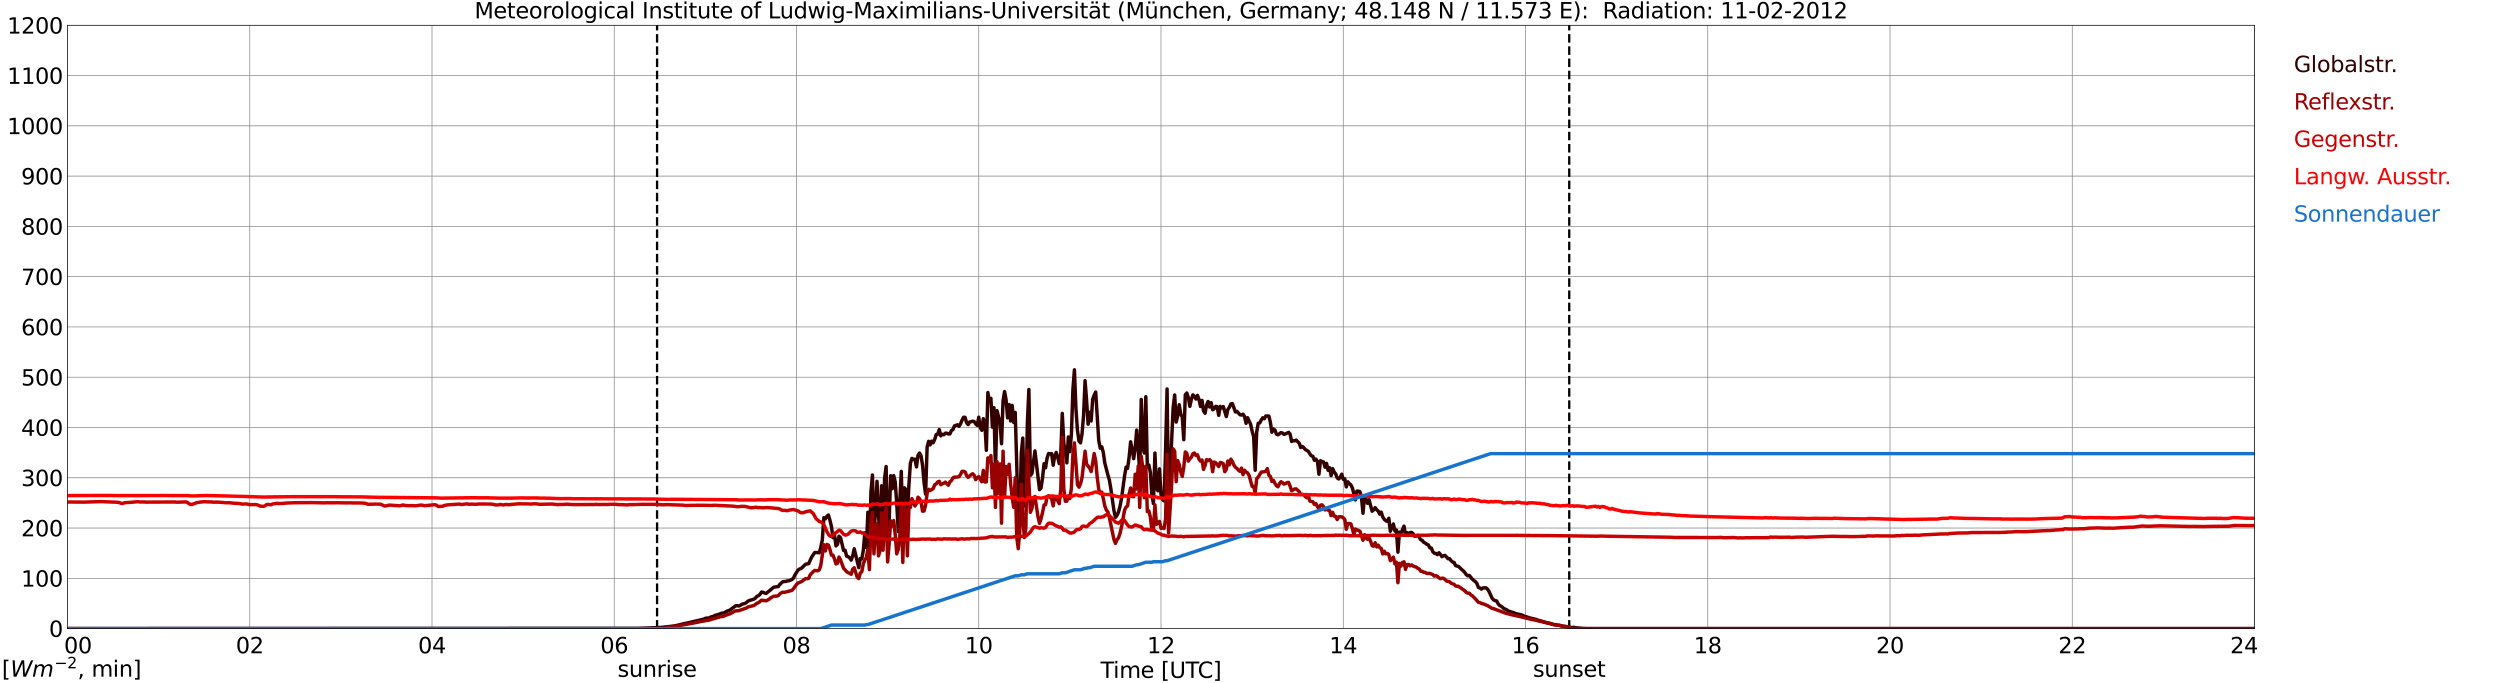 <?xml version="1.0" encoding="utf-8" standalone="no"?>
<!DOCTYPE svg PUBLIC "-//W3C//DTD SVG 1.1//EN"
  "http://www.w3.org/Graphics/SVG/1.1/DTD/svg11.dtd">
<svg xmlns:xlink="http://www.w3.org/1999/xlink" width="1085.4pt" height="296.64pt" viewBox="0 0 1085.4 296.64" xmlns="http://www.w3.org/2000/svg" version="1.1">
 <defs>
  <style type="text/css">*{stroke-linejoin: round; stroke-linecap: butt}</style>
 </defs>
 <g id="figure_1">
  <g id="patch_1">
   <path d="M 0 296.64 
L 1085.4 296.64 
L 1085.4 0 
L 0 0 
z
" style="fill: #ffffff"/>
  </g>
  <g id="axes_1">
   <g id="patch_2">
    <path d="M 29.306 272.909 
L 978.814 272.909 
L 978.814 10.976 
L 29.306 10.976 
z
" style="fill: #ffffff"/>
   </g>
   <g id="patch_3">
    <path d="M 978.814 272.909 
L 978.814 272.909 
L 978.814 10.976 
L 978.814 10.976 
z
" clip-path="url(#pd613c774ba)" style="fill: #d3d3d3; opacity: 0.25; stroke: #d3d3d3; stroke-linejoin: miter"/>
   </g>
   <g id="matplotlib.axis_1">
    <g id="xtick_1">
     <g id="line2d_1">
      <path d="M 29.306 272.909 
L 29.306 10.976 
" clip-path="url(#pd613c774ba)" style="fill: none; stroke: #808080; stroke-width: 0.3; stroke-linecap: square"/>
     </g>
     <g id="line2d_2"/>
     <g id="text_1">
      <!--    00 -->
      <g transform="translate(18.733 283.627) scale(0.095 -0.095)">
       <defs>
        <path id="DejaVuSans-20" transform="scale(0.016)"/>
        <path id="DejaVuSans-30" d="M 2034 4250 
Q 1547 4250 1301 3770 
Q 1056 3291 1056 2328 
Q 1056 1369 1301 889 
Q 1547 409 2034 409 
Q 2525 409 2770 889 
Q 3016 1369 3016 2328 
Q 3016 3291 2770 3770 
Q 2525 4250 2034 4250 
z
M 2034 4750 
Q 2819 4750 3233 4129 
Q 3647 3509 3647 2328 
Q 3647 1150 3233 529 
Q 2819 -91 2034 -91 
Q 1250 -91 836 529 
Q 422 1150 422 2328 
Q 422 3509 836 4129 
Q 1250 4750 2034 4750 
z
" transform="scale(0.016)"/>
       </defs>
       <use xlink:href="#DejaVuSans-20"/>
       <use xlink:href="#DejaVuSans-20" transform="translate(31.787 0)"/>
       <use xlink:href="#DejaVuSans-20" transform="translate(63.574 0)"/>
       <use xlink:href="#DejaVuSans-30" transform="translate(95.361 0)"/>
       <use xlink:href="#DejaVuSans-30" transform="translate(158.984 0)"/>
      </g>
     </g>
    </g>
    <g id="xtick_2">
     <g id="line2d_3">
      <path d="M 108.431 272.909 
L 108.431 10.976 
" clip-path="url(#pd613c774ba)" style="fill: none; stroke: #808080; stroke-width: 0.3; stroke-linecap: square"/>
     </g>
     <g id="line2d_4"/>
     <g id="text_2">
      <!-- 02 -->
      <g transform="translate(102.387 283.627) scale(0.095 -0.095)">
       <defs>
        <path id="DejaVuSans-32" d="M 1228 531 
L 3431 531 
L 3431 0 
L 469 0 
L 469 531 
Q 828 903 1448 1529 
Q 2069 2156 2228 2338 
Q 2531 2678 2651 2914 
Q 2772 3150 2772 3378 
Q 2772 3750 2511 3984 
Q 2250 4219 1831 4219 
Q 1534 4219 1204 4116 
Q 875 4013 500 3803 
L 500 4441 
Q 881 4594 1212 4672 
Q 1544 4750 1819 4750 
Q 2544 4750 2975 4387 
Q 3406 4025 3406 3419 
Q 3406 3131 3298 2873 
Q 3191 2616 2906 2266 
Q 2828 2175 2409 1742 
Q 1991 1309 1228 531 
z
" transform="scale(0.016)"/>
       </defs>
       <use xlink:href="#DejaVuSans-30"/>
       <use xlink:href="#DejaVuSans-32" transform="translate(63.623 0)"/>
      </g>
     </g>
    </g>
    <g id="xtick_3">
     <g id="line2d_5">
      <path d="M 187.557 272.909 
L 187.557 10.976 
" clip-path="url(#pd613c774ba)" style="fill: none; stroke: #808080; stroke-width: 0.3; stroke-linecap: square"/>
     </g>
     <g id="line2d_6"/>
     <g id="text_3">
      <!-- 04 -->
      <g transform="translate(181.513 283.627) scale(0.095 -0.095)">
       <defs>
        <path id="DejaVuSans-34" d="M 2419 4116 
L 825 1625 
L 2419 1625 
L 2419 4116 
z
M 2253 4666 
L 3047 4666 
L 3047 1625 
L 3713 1625 
L 3713 1100 
L 3047 1100 
L 3047 0 
L 2419 0 
L 2419 1100 
L 313 1100 
L 313 1709 
L 2253 4666 
z
" transform="scale(0.016)"/>
       </defs>
       <use xlink:href="#DejaVuSans-30"/>
       <use xlink:href="#DejaVuSans-34" transform="translate(63.623 0)"/>
      </g>
     </g>
    </g>
    <g id="xtick_4">
     <g id="line2d_7">
      <path d="M 266.683 272.909 
L 266.683 10.976 
" clip-path="url(#pd613c774ba)" style="fill: none; stroke: #808080; stroke-width: 0.3; stroke-linecap: square"/>
     </g>
     <g id="line2d_8"/>
     <g id="text_4">
      <!-- 06 -->
      <g transform="translate(260.638 283.627) scale(0.095 -0.095)">
       <defs>
        <path id="DejaVuSans-36" d="M 2113 2584 
Q 1688 2584 1439 2293 
Q 1191 2003 1191 1497 
Q 1191 994 1439 701 
Q 1688 409 2113 409 
Q 2538 409 2786 701 
Q 3034 994 3034 1497 
Q 3034 2003 2786 2293 
Q 2538 2584 2113 2584 
z
M 3366 4563 
L 3366 3988 
Q 3128 4100 2886 4159 
Q 2644 4219 2406 4219 
Q 1781 4219 1451 3797 
Q 1122 3375 1075 2522 
Q 1259 2794 1537 2939 
Q 1816 3084 2150 3084 
Q 2853 3084 3261 2657 
Q 3669 2231 3669 1497 
Q 3669 778 3244 343 
Q 2819 -91 2113 -91 
Q 1303 -91 875 529 
Q 447 1150 447 2328 
Q 447 3434 972 4092 
Q 1497 4750 2381 4750 
Q 2619 4750 2861 4703 
Q 3103 4656 3366 4563 
z
" transform="scale(0.016)"/>
       </defs>
       <use xlink:href="#DejaVuSans-30"/>
       <use xlink:href="#DejaVuSans-36" transform="translate(63.623 0)"/>
      </g>
     </g>
    </g>
    <g id="xtick_5">
     <g id="line2d_9">
      <path d="M 345.808 272.909 
L 345.808 10.976 
" clip-path="url(#pd613c774ba)" style="fill: none; stroke: #808080; stroke-width: 0.3; stroke-linecap: square"/>
     </g>
     <g id="line2d_10"/>
     <g id="text_5">
      <!-- 08 -->
      <g transform="translate(339.764 283.627) scale(0.095 -0.095)">
       <defs>
        <path id="DejaVuSans-38" d="M 2034 2216 
Q 1584 2216 1326 1975 
Q 1069 1734 1069 1313 
Q 1069 891 1326 650 
Q 1584 409 2034 409 
Q 2484 409 2743 651 
Q 3003 894 3003 1313 
Q 3003 1734 2745 1975 
Q 2488 2216 2034 2216 
z
M 1403 2484 
Q 997 2584 770 2862 
Q 544 3141 544 3541 
Q 544 4100 942 4425 
Q 1341 4750 2034 4750 
Q 2731 4750 3128 4425 
Q 3525 4100 3525 3541 
Q 3525 3141 3298 2862 
Q 3072 2584 2669 2484 
Q 3125 2378 3379 2068 
Q 3634 1759 3634 1313 
Q 3634 634 3220 271 
Q 2806 -91 2034 -91 
Q 1263 -91 848 271 
Q 434 634 434 1313 
Q 434 1759 690 2068 
Q 947 2378 1403 2484 
z
M 1172 3481 
Q 1172 3119 1398 2916 
Q 1625 2713 2034 2713 
Q 2441 2713 2670 2916 
Q 2900 3119 2900 3481 
Q 2900 3844 2670 4047 
Q 2441 4250 2034 4250 
Q 1625 4250 1398 4047 
Q 1172 3844 1172 3481 
z
" transform="scale(0.016)"/>
       </defs>
       <use xlink:href="#DejaVuSans-30"/>
       <use xlink:href="#DejaVuSans-38" transform="translate(63.623 0)"/>
      </g>
     </g>
    </g>
    <g id="xtick_6">
     <g id="line2d_11">
      <path d="M 424.934 272.909 
L 424.934 10.976 
" clip-path="url(#pd613c774ba)" style="fill: none; stroke: #808080; stroke-width: 0.3; stroke-linecap: square"/>
     </g>
     <g id="line2d_12"/>
     <g id="text_6">
      <!-- 10 -->
      <g transform="translate(418.89 283.627) scale(0.095 -0.095)">
       <defs>
        <path id="DejaVuSans-31" d="M 794 531 
L 1825 531 
L 1825 4091 
L 703 3866 
L 703 4441 
L 1819 4666 
L 2450 4666 
L 2450 531 
L 3481 531 
L 3481 0 
L 794 0 
L 794 531 
z
" transform="scale(0.016)"/>
       </defs>
       <use xlink:href="#DejaVuSans-31"/>
       <use xlink:href="#DejaVuSans-30" transform="translate(63.623 0)"/>
      </g>
     </g>
    </g>
    <g id="xtick_7">
     <g id="line2d_13">
      <path d="M 504.06 272.909 
L 504.06 10.976 
" clip-path="url(#pd613c774ba)" style="fill: none; stroke: #808080; stroke-width: 0.3; stroke-linecap: square"/>
     </g>
     <g id="line2d_14"/>
     <g id="text_7">
      <!-- 12 -->
      <g transform="translate(498.015 283.627) scale(0.095 -0.095)">
       <use xlink:href="#DejaVuSans-31"/>
       <use xlink:href="#DejaVuSans-32" transform="translate(63.623 0)"/>
      </g>
     </g>
    </g>
    <g id="xtick_8">
     <g id="line2d_15">
      <path d="M 583.185 272.909 
L 583.185 10.976 
" clip-path="url(#pd613c774ba)" style="fill: none; stroke: #808080; stroke-width: 0.3; stroke-linecap: square"/>
     </g>
     <g id="line2d_16"/>
     <g id="text_8">
      <!-- 14 -->
      <g transform="translate(577.141 283.627) scale(0.095 -0.095)">
       <use xlink:href="#DejaVuSans-31"/>
       <use xlink:href="#DejaVuSans-34" transform="translate(63.623 0)"/>
      </g>
     </g>
    </g>
    <g id="xtick_9">
     <g id="line2d_17">
      <path d="M 662.311 272.909 
L 662.311 10.976 
" clip-path="url(#pd613c774ba)" style="fill: none; stroke: #808080; stroke-width: 0.3; stroke-linecap: square"/>
     </g>
     <g id="line2d_18"/>
     <g id="text_9">
      <!-- 16 -->
      <g transform="translate(656.267 283.627) scale(0.095 -0.095)">
       <use xlink:href="#DejaVuSans-31"/>
       <use xlink:href="#DejaVuSans-36" transform="translate(63.623 0)"/>
      </g>
     </g>
    </g>
    <g id="xtick_10">
     <g id="line2d_19">
      <path d="M 741.437 272.909 
L 741.437 10.976 
" clip-path="url(#pd613c774ba)" style="fill: none; stroke: #808080; stroke-width: 0.3; stroke-linecap: square"/>
     </g>
     <g id="line2d_20"/>
     <g id="text_10">
      <!-- 18 -->
      <g transform="translate(735.392 283.627) scale(0.095 -0.095)">
       <use xlink:href="#DejaVuSans-31"/>
       <use xlink:href="#DejaVuSans-38" transform="translate(63.623 0)"/>
      </g>
     </g>
    </g>
    <g id="xtick_11">
     <g id="line2d_21">
      <path d="M 820.562 272.909 
L 820.562 10.976 
" clip-path="url(#pd613c774ba)" style="fill: none; stroke: #808080; stroke-width: 0.3; stroke-linecap: square"/>
     </g>
     <g id="line2d_22"/>
     <g id="text_11">
      <!-- 20 -->
      <g transform="translate(814.518 283.627) scale(0.095 -0.095)">
       <use xlink:href="#DejaVuSans-32"/>
       <use xlink:href="#DejaVuSans-30" transform="translate(63.623 0)"/>
      </g>
     </g>
    </g>
    <g id="xtick_12">
     <g id="line2d_23">
      <path d="M 899.688 272.909 
L 899.688 10.976 
" clip-path="url(#pd613c774ba)" style="fill: none; stroke: #808080; stroke-width: 0.3; stroke-linecap: square"/>
     </g>
     <g id="line2d_24"/>
     <g id="text_12">
      <!-- 22 -->
      <g transform="translate(893.644 283.627) scale(0.095 -0.095)">
       <use xlink:href="#DejaVuSans-32"/>
       <use xlink:href="#DejaVuSans-32" transform="translate(63.623 0)"/>
      </g>
     </g>
    </g>
    <g id="xtick_13">
     <g id="line2d_25">
      <path d="M 978.814 272.909 
L 978.814 10.976 
" clip-path="url(#pd613c774ba)" style="fill: none; stroke: #808080; stroke-width: 0.3; stroke-linecap: square"/>
     </g>
     <g id="line2d_26"/>
     <g id="text_13">
      <!-- 24    -->
      <g transform="translate(968.241 283.627) scale(0.095 -0.095)">
       <use xlink:href="#DejaVuSans-32"/>
       <use xlink:href="#DejaVuSans-34" transform="translate(63.623 0)"/>
       <use xlink:href="#DejaVuSans-20" transform="translate(127.246 0)"/>
       <use xlink:href="#DejaVuSans-20" transform="translate(159.033 0)"/>
       <use xlink:href="#DejaVuSans-20" transform="translate(190.82 0)"/>
      </g>
     </g>
    </g>
    <g id="text_14">
     <!-- Time [UTC] -->
     <g transform="translate(477.806 294.322) scale(0.095 -0.095)">
      <defs>
       <path id="DejaVuSans-54" d="M -19 4666 
L 3928 4666 
L 3928 4134 
L 2272 4134 
L 2272 0 
L 1638 0 
L 1638 4134 
L -19 4134 
L -19 4666 
z
" transform="scale(0.016)"/>
       <path id="DejaVuSans-69" d="M 603 3500 
L 1178 3500 
L 1178 0 
L 603 0 
L 603 3500 
z
M 603 4863 
L 1178 4863 
L 1178 4134 
L 603 4134 
L 603 4863 
z
" transform="scale(0.016)"/>
       <path id="DejaVuSans-6d" d="M 3328 2828 
Q 3544 3216 3844 3400 
Q 4144 3584 4550 3584 
Q 5097 3584 5394 3201 
Q 5691 2819 5691 2113 
L 5691 0 
L 5113 0 
L 5113 2094 
Q 5113 2597 4934 2840 
Q 4756 3084 4391 3084 
Q 3944 3084 3684 2787 
Q 3425 2491 3425 1978 
L 3425 0 
L 2847 0 
L 2847 2094 
Q 2847 2600 2669 2842 
Q 2491 3084 2119 3084 
Q 1678 3084 1418 2786 
Q 1159 2488 1159 1978 
L 1159 0 
L 581 0 
L 581 3500 
L 1159 3500 
L 1159 2956 
Q 1356 3278 1631 3431 
Q 1906 3584 2284 3584 
Q 2666 3584 2933 3390 
Q 3200 3197 3328 2828 
z
" transform="scale(0.016)"/>
       <path id="DejaVuSans-65" d="M 3597 1894 
L 3597 1613 
L 953 1613 
Q 991 1019 1311 708 
Q 1631 397 2203 397 
Q 2534 397 2845 478 
Q 3156 559 3463 722 
L 3463 178 
Q 3153 47 2828 -22 
Q 2503 -91 2169 -91 
Q 1331 -91 842 396 
Q 353 884 353 1716 
Q 353 2575 817 3079 
Q 1281 3584 2069 3584 
Q 2775 3584 3186 3129 
Q 3597 2675 3597 1894 
z
M 3022 2063 
Q 3016 2534 2758 2815 
Q 2500 3097 2075 3097 
Q 1594 3097 1305 2825 
Q 1016 2553 972 2059 
L 3022 2063 
z
" transform="scale(0.016)"/>
       <path id="DejaVuSans-5b" d="M 550 4863 
L 1875 4863 
L 1875 4416 
L 1125 4416 
L 1125 -397 
L 1875 -397 
L 1875 -844 
L 550 -844 
L 550 4863 
z
" transform="scale(0.016)"/>
       <path id="DejaVuSans-55" d="M 556 4666 
L 1191 4666 
L 1191 1831 
Q 1191 1081 1462 751 
Q 1734 422 2344 422 
Q 2950 422 3222 751 
Q 3494 1081 3494 1831 
L 3494 4666 
L 4128 4666 
L 4128 1753 
Q 4128 841 3676 375 
Q 3225 -91 2344 -91 
Q 1459 -91 1007 375 
Q 556 841 556 1753 
L 556 4666 
z
" transform="scale(0.016)"/>
       <path id="DejaVuSans-43" d="M 4122 4306 
L 4122 3641 
Q 3803 3938 3442 4084 
Q 3081 4231 2675 4231 
Q 1875 4231 1450 3742 
Q 1025 3253 1025 2328 
Q 1025 1406 1450 917 
Q 1875 428 2675 428 
Q 3081 428 3442 575 
Q 3803 722 4122 1019 
L 4122 359 
Q 3791 134 3420 21 
Q 3050 -91 2638 -91 
Q 1578 -91 968 557 
Q 359 1206 359 2328 
Q 359 3453 968 4101 
Q 1578 4750 2638 4750 
Q 3056 4750 3426 4639 
Q 3797 4528 4122 4306 
z
" transform="scale(0.016)"/>
       <path id="DejaVuSans-5d" d="M 1947 4863 
L 1947 -844 
L 622 -844 
L 622 -397 
L 1369 -397 
L 1369 4416 
L 622 4416 
L 622 4863 
L 1947 4863 
z
" transform="scale(0.016)"/>
      </defs>
      <use xlink:href="#DejaVuSans-54"/>
      <use xlink:href="#DejaVuSans-69" transform="translate(57.959 0)"/>
      <use xlink:href="#DejaVuSans-6d" transform="translate(85.742 0)"/>
      <use xlink:href="#DejaVuSans-65" transform="translate(183.154 0)"/>
      <use xlink:href="#DejaVuSans-20" transform="translate(244.678 0)"/>
      <use xlink:href="#DejaVuSans-5b" transform="translate(276.465 0)"/>
      <use xlink:href="#DejaVuSans-55" transform="translate(315.479 0)"/>
      <use xlink:href="#DejaVuSans-54" transform="translate(388.672 0)"/>
      <use xlink:href="#DejaVuSans-43" transform="translate(443.881 0)"/>
      <use xlink:href="#DejaVuSans-5d" transform="translate(513.705 0)"/>
     </g>
    </g>
   </g>
   <g id="matplotlib.axis_2">
    <g id="ytick_1">
     <g id="line2d_27">
      <path d="M 29.306 272.909 
L 978.814 272.909 
" clip-path="url(#pd613c774ba)" style="fill: none; stroke: #808080; stroke-width: 0.3; stroke-linecap: square"/>
     </g>
     <g id="line2d_28"/>
     <g id="text_15">
      <!-- 0 -->
      <g transform="translate(21.261 276.518) scale(0.095 -0.095)">
       <use xlink:href="#DejaVuSans-30"/>
      </g>
     </g>
    </g>
    <g id="ytick_2">
     <g id="line2d_29">
      <path d="M 29.306 251.081 
L 978.814 251.081 
" clip-path="url(#pd613c774ba)" style="fill: none; stroke: #808080; stroke-width: 0.3; stroke-linecap: square"/>
     </g>
     <g id="line2d_30"/>
     <g id="text_16">
      <!-- 100 -->
      <g transform="translate(9.173 254.69) scale(0.095 -0.095)">
       <use xlink:href="#DejaVuSans-31"/>
       <use xlink:href="#DejaVuSans-30" transform="translate(63.623 0)"/>
       <use xlink:href="#DejaVuSans-30" transform="translate(127.246 0)"/>
      </g>
     </g>
    </g>
    <g id="ytick_3">
     <g id="line2d_31">
      <path d="M 29.306 229.253 
L 978.814 229.253 
" clip-path="url(#pd613c774ba)" style="fill: none; stroke: #808080; stroke-width: 0.3; stroke-linecap: square"/>
     </g>
     <g id="line2d_32"/>
     <g id="text_17">
      <!-- 200 -->
      <g transform="translate(9.173 232.863) scale(0.095 -0.095)">
       <use xlink:href="#DejaVuSans-32"/>
       <use xlink:href="#DejaVuSans-30" transform="translate(63.623 0)"/>
       <use xlink:href="#DejaVuSans-30" transform="translate(127.246 0)"/>
      </g>
     </g>
    </g>
    <g id="ytick_4">
     <g id="line2d_33">
      <path d="M 29.306 207.426 
L 978.814 207.426 
" clip-path="url(#pd613c774ba)" style="fill: none; stroke: #808080; stroke-width: 0.3; stroke-linecap: square"/>
     </g>
     <g id="line2d_34"/>
     <g id="text_18">
      <!-- 300 -->
      <g transform="translate(9.173 211.035) scale(0.095 -0.095)">
       <defs>
        <path id="DejaVuSans-33" d="M 2597 2516 
Q 3050 2419 3304 2112 
Q 3559 1806 3559 1356 
Q 3559 666 3084 287 
Q 2609 -91 1734 -91 
Q 1441 -91 1130 -33 
Q 819 25 488 141 
L 488 750 
Q 750 597 1062 519 
Q 1375 441 1716 441 
Q 2309 441 2620 675 
Q 2931 909 2931 1356 
Q 2931 1769 2642 2001 
Q 2353 2234 1838 2234 
L 1294 2234 
L 1294 2753 
L 1863 2753 
Q 2328 2753 2575 2939 
Q 2822 3125 2822 3475 
Q 2822 3834 2567 4026 
Q 2313 4219 1838 4219 
Q 1578 4219 1281 4162 
Q 984 4106 628 3988 
L 628 4550 
Q 988 4650 1302 4700 
Q 1616 4750 1894 4750 
Q 2613 4750 3031 4423 
Q 3450 4097 3450 3541 
Q 3450 3153 3228 2886 
Q 3006 2619 2597 2516 
z
" transform="scale(0.016)"/>
       </defs>
       <use xlink:href="#DejaVuSans-33"/>
       <use xlink:href="#DejaVuSans-30" transform="translate(63.623 0)"/>
       <use xlink:href="#DejaVuSans-30" transform="translate(127.246 0)"/>
      </g>
     </g>
    </g>
    <g id="ytick_5">
     <g id="line2d_35">
      <path d="M 29.306 185.598 
L 978.814 185.598 
" clip-path="url(#pd613c774ba)" style="fill: none; stroke: #808080; stroke-width: 0.3; stroke-linecap: square"/>
     </g>
     <g id="line2d_36"/>
     <g id="text_19">
      <!-- 400 -->
      <g transform="translate(9.173 189.207) scale(0.095 -0.095)">
       <use xlink:href="#DejaVuSans-34"/>
       <use xlink:href="#DejaVuSans-30" transform="translate(63.623 0)"/>
       <use xlink:href="#DejaVuSans-30" transform="translate(127.246 0)"/>
      </g>
     </g>
    </g>
    <g id="ytick_6">
     <g id="line2d_37">
      <path d="M 29.306 163.77 
L 978.814 163.77 
" clip-path="url(#pd613c774ba)" style="fill: none; stroke: #808080; stroke-width: 0.3; stroke-linecap: square"/>
     </g>
     <g id="line2d_38"/>
     <g id="text_20">
      <!-- 500 -->
      <g transform="translate(9.173 167.379) scale(0.095 -0.095)">
       <defs>
        <path id="DejaVuSans-35" d="M 691 4666 
L 3169 4666 
L 3169 4134 
L 1269 4134 
L 1269 2991 
Q 1406 3038 1543 3061 
Q 1681 3084 1819 3084 
Q 2600 3084 3056 2656 
Q 3513 2228 3513 1497 
Q 3513 744 3044 326 
Q 2575 -91 1722 -91 
Q 1428 -91 1123 -41 
Q 819 9 494 109 
L 494 744 
Q 775 591 1075 516 
Q 1375 441 1709 441 
Q 2250 441 2565 725 
Q 2881 1009 2881 1497 
Q 2881 1984 2565 2268 
Q 2250 2553 1709 2553 
Q 1456 2553 1204 2497 
Q 953 2441 691 2322 
L 691 4666 
z
" transform="scale(0.016)"/>
       </defs>
       <use xlink:href="#DejaVuSans-35"/>
       <use xlink:href="#DejaVuSans-30" transform="translate(63.623 0)"/>
       <use xlink:href="#DejaVuSans-30" transform="translate(127.246 0)"/>
      </g>
     </g>
    </g>
    <g id="ytick_7">
     <g id="line2d_39">
      <path d="M 29.306 141.942 
L 978.814 141.942 
" clip-path="url(#pd613c774ba)" style="fill: none; stroke: #808080; stroke-width: 0.3; stroke-linecap: square"/>
     </g>
     <g id="line2d_40"/>
     <g id="text_21">
      <!-- 600 -->
      <g transform="translate(9.173 145.551) scale(0.095 -0.095)">
       <use xlink:href="#DejaVuSans-36"/>
       <use xlink:href="#DejaVuSans-30" transform="translate(63.623 0)"/>
       <use xlink:href="#DejaVuSans-30" transform="translate(127.246 0)"/>
      </g>
     </g>
    </g>
    <g id="ytick_8">
     <g id="line2d_41">
      <path d="M 29.306 120.114 
L 978.814 120.114 
" clip-path="url(#pd613c774ba)" style="fill: none; stroke: #808080; stroke-width: 0.3; stroke-linecap: square"/>
     </g>
     <g id="line2d_42"/>
     <g id="text_22">
      <!-- 700 -->
      <g transform="translate(9.173 123.724) scale(0.095 -0.095)">
       <defs>
        <path id="DejaVuSans-37" d="M 525 4666 
L 3525 4666 
L 3525 4397 
L 1831 0 
L 1172 0 
L 2766 4134 
L 525 4134 
L 525 4666 
z
" transform="scale(0.016)"/>
       </defs>
       <use xlink:href="#DejaVuSans-37"/>
       <use xlink:href="#DejaVuSans-30" transform="translate(63.623 0)"/>
       <use xlink:href="#DejaVuSans-30" transform="translate(127.246 0)"/>
      </g>
     </g>
    </g>
    <g id="ytick_9">
     <g id="line2d_43">
      <path d="M 29.306 98.287 
L 978.814 98.287 
" clip-path="url(#pd613c774ba)" style="fill: none; stroke: #808080; stroke-width: 0.3; stroke-linecap: square"/>
     </g>
     <g id="line2d_44"/>
     <g id="text_23">
      <!-- 800 -->
      <g transform="translate(9.173 101.896) scale(0.095 -0.095)">
       <use xlink:href="#DejaVuSans-38"/>
       <use xlink:href="#DejaVuSans-30" transform="translate(63.623 0)"/>
       <use xlink:href="#DejaVuSans-30" transform="translate(127.246 0)"/>
      </g>
     </g>
    </g>
    <g id="ytick_10">
     <g id="line2d_45">
      <path d="M 29.306 76.459 
L 978.814 76.459 
" clip-path="url(#pd613c774ba)" style="fill: none; stroke: #808080; stroke-width: 0.3; stroke-linecap: square"/>
     </g>
     <g id="line2d_46"/>
     <g id="text_24">
      <!-- 900 -->
      <g transform="translate(9.173 80.068) scale(0.095 -0.095)">
       <defs>
        <path id="DejaVuSans-39" d="M 703 97 
L 703 672 
Q 941 559 1184 500 
Q 1428 441 1663 441 
Q 2288 441 2617 861 
Q 2947 1281 2994 2138 
Q 2813 1869 2534 1725 
Q 2256 1581 1919 1581 
Q 1219 1581 811 2004 
Q 403 2428 403 3163 
Q 403 3881 828 4315 
Q 1253 4750 1959 4750 
Q 2769 4750 3195 4129 
Q 3622 3509 3622 2328 
Q 3622 1225 3098 567 
Q 2575 -91 1691 -91 
Q 1453 -91 1209 -44 
Q 966 3 703 97 
z
M 1959 2075 
Q 2384 2075 2632 2365 
Q 2881 2656 2881 3163 
Q 2881 3666 2632 3958 
Q 2384 4250 1959 4250 
Q 1534 4250 1286 3958 
Q 1038 3666 1038 3163 
Q 1038 2656 1286 2365 
Q 1534 2075 1959 2075 
z
" transform="scale(0.016)"/>
       </defs>
       <use xlink:href="#DejaVuSans-39"/>
       <use xlink:href="#DejaVuSans-30" transform="translate(63.623 0)"/>
       <use xlink:href="#DejaVuSans-30" transform="translate(127.246 0)"/>
      </g>
     </g>
    </g>
    <g id="ytick_11">
     <g id="line2d_47">
      <path d="M 29.306 54.631 
L 978.814 54.631 
" clip-path="url(#pd613c774ba)" style="fill: none; stroke: #808080; stroke-width: 0.3; stroke-linecap: square"/>
     </g>
     <g id="line2d_48"/>
     <g id="text_25">
      <!-- 1000 -->
      <g transform="translate(3.128 58.24) scale(0.095 -0.095)">
       <use xlink:href="#DejaVuSans-31"/>
       <use xlink:href="#DejaVuSans-30" transform="translate(63.623 0)"/>
       <use xlink:href="#DejaVuSans-30" transform="translate(127.246 0)"/>
       <use xlink:href="#DejaVuSans-30" transform="translate(190.869 0)"/>
      </g>
     </g>
    </g>
    <g id="ytick_12">
     <g id="line2d_49">
      <path d="M 29.306 32.803 
L 978.814 32.803 
" clip-path="url(#pd613c774ba)" style="fill: none; stroke: #808080; stroke-width: 0.3; stroke-linecap: square"/>
     </g>
     <g id="line2d_50"/>
     <g id="text_26">
      <!-- 1100 -->
      <g transform="translate(3.128 36.413) scale(0.095 -0.095)">
       <use xlink:href="#DejaVuSans-31"/>
       <use xlink:href="#DejaVuSans-31" transform="translate(63.623 0)"/>
       <use xlink:href="#DejaVuSans-30" transform="translate(127.246 0)"/>
       <use xlink:href="#DejaVuSans-30" transform="translate(190.869 0)"/>
      </g>
     </g>
    </g>
    <g id="ytick_13">
     <g id="line2d_51">
      <path d="M 29.306 10.976 
L 978.814 10.976 
" clip-path="url(#pd613c774ba)" style="fill: none; stroke: #808080; stroke-width: 0.3; stroke-linecap: square"/>
     </g>
     <g id="line2d_52"/>
     <g id="text_27">
      <!-- 1200 -->
      <g transform="translate(3.128 14.585) scale(0.095 -0.095)">
       <use xlink:href="#DejaVuSans-31"/>
       <use xlink:href="#DejaVuSans-32" transform="translate(63.623 0)"/>
       <use xlink:href="#DejaVuSans-30" transform="translate(127.246 0)"/>
       <use xlink:href="#DejaVuSans-30" transform="translate(190.869 0)"/>
      </g>
     </g>
    </g>
   </g>
   <g id="line2d_53">
    <path d="M 285.277 272.909 
L 285.277 10.976 
" clip-path="url(#pd613c774ba)" style="fill: none; stroke-dasharray: 3.7,1.6; stroke-dashoffset: 0; stroke: #000000"/>
   </g>
   <g id="line2d_54">
    <path d="M 681.301 272.909 
L 681.301 10.976 
" clip-path="url(#pd613c774ba)" style="fill: none; stroke-dasharray: 3.7,1.6; stroke-dashoffset: 0; stroke: #000000"/>
   </g>
   <g id="line2d_55">
    <path d="M 29.306 272.909 
L 277.233 272.817 
L 287.124 272.409 
L 293.058 271.719 
L 295.696 271.095 
L 297.014 270.75 
L 298.992 270.342 
L 305.586 268.792 
L 306.246 268.447 
L 306.905 268.34 
L 307.564 268.382 
L 308.883 267.779 
L 309.543 267.716 
L 310.202 267.284 
L 312.839 266.446 
L 313.499 266.166 
L 314.158 266.166 
L 315.477 265.411 
L 316.796 264.918 
L 319.433 263.001 
L 320.093 262.979 
L 320.752 263.108 
L 321.411 262.851 
L 322.071 262.355 
L 323.39 262.01 
L 324.049 261.624 
L 324.708 261.021 
L 325.368 260.698 
L 327.346 260.137 
L 328.005 259.6 
L 328.665 258.867 
L 329.324 258.609 
L 329.983 258.007 
L 330.643 257.038 
L 331.302 257.145 
L 331.961 257.468 
L 332.621 257.64 
L 334.599 256.047 
L 335.918 254.929 
L 337.896 254.648 
L 338.555 253.722 
L 339.874 252.539 
L 341.193 252.432 
L 341.852 252.194 
L 342.512 252.131 
L 343.83 251.614 
L 344.49 250.989 
L 345.149 249.568 
L 346.468 247.523 
L 347.127 247.006 
L 347.787 246.877 
L 349.765 244.941 
L 351.083 244.725 
L 352.402 241.82 
L 353.721 239.903 
L 354.38 239.859 
L 355.699 240.01 
L 356.359 237.557 
L 357.018 234.457 
L 357.677 224.77 
L 358.337 225.265 
L 358.996 224.146 
L 359.655 223.587 
L 360.315 225.824 
L 360.974 228.559 
L 361.634 233.425 
L 362.293 232.132 
L 362.952 236.998 
L 363.612 236.352 
L 364.271 232.8 
L 364.93 233.466 
L 366.249 238.999 
L 366.909 238.89 
L 367.568 241.475 
L 368.227 241.669 
L 368.887 242.162 
L 369.546 243.197 
L 370.206 241.324 
L 370.865 238.266 
L 372.843 246.447 
L 373.502 242.507 
L 374.162 242.658 
L 374.821 238.912 
L 375.481 231.379 
L 376.14 237.729 
L 376.799 222.38 
L 377.459 240.442 
L 378.118 213.662 
L 378.777 206.214 
L 379.437 231.336 
L 380.096 222.207 
L 380.756 208.969 
L 382.074 236.804 
L 382.734 210.907 
L 383.393 236.157 
L 384.053 207.679 
L 384.712 202.556 
L 385.371 231.659 
L 386.031 226.427 
L 386.69 206.537 
L 387.349 212.199 
L 388.009 206.493 
L 388.668 209.228 
L 389.328 218.656 
L 389.987 230.797 
L 391.306 204.664 
L 391.965 229.871 
L 392.624 211.789 
L 393.284 212.5 
L 393.943 224.597 
L 394.603 210.628 
L 395.262 201.091 
L 395.921 199.024 
L 396.581 199.434 
L 397.24 199.347 
L 397.899 202.706 
L 398.559 197.69 
L 399.218 196.699 
L 399.878 197.904 
L 400.537 202.038 
L 401.196 209.508 
L 401.856 214.565 
L 402.515 194.139 
L 403.175 191.598 
L 403.834 193.148 
L 404.493 191.533 
L 405.153 192.222 
L 405.812 190.801 
L 406.471 188.649 
L 407.131 188.54 
L 407.79 186.497 
L 408.45 189.23 
L 409.109 188.54 
L 409.768 188.756 
L 410.428 188.066 
L 411.087 188.088 
L 411.746 188.411 
L 412.406 188.39 
L 413.065 186.927 
L 413.725 186.517 
L 414.384 184.925 
L 415.703 184.43 
L 416.362 185.098 
L 417.022 184.02 
L 417.681 182.428 
L 418.34 181.136 
L 419 181.202 
L 419.659 183.546 
L 420.318 184.343 
L 420.978 183.203 
L 421.637 183.094 
L 422.297 182.858 
L 422.956 183.031 
L 423.615 184.063 
L 424.275 184.688 
L 424.934 181.136 
L 425.593 185.613 
L 426.253 186.818 
L 426.912 181.782 
L 427.572 183.376 
L 428.231 195.516 
L 428.89 170.417 
L 429.55 174.398 
L 430.209 172.935 
L 430.869 185.462 
L 431.528 177.002 
L 432.187 204.04 
L 432.847 178.272 
L 434.165 183.417 
L 434.825 192.631 
L 435.484 174.031 
L 436.144 170.006 
L 436.803 173.601 
L 437.462 181.416 
L 438.122 175.646 
L 438.781 182.771 
L 439.44 176.013 
L 440.1 183.395 
L 440.759 179.047 
L 441.419 201.176 
L 442.078 228.43 
L 442.737 224.534 
L 443.397 196.85 
L 444.056 190.199 
L 444.716 218.311 
L 445.375 219.948 
L 446.034 183.611 
L 446.694 169.103 
L 447.353 206.387 
L 448.012 205.612 
L 449.331 195.774 
L 451.309 212.586 
L 451.969 211.918 
L 452.628 207.484 
L 453.287 201.327 
L 453.947 203.093 
L 454.606 198.852 
L 455.266 196.894 
L 455.925 197.066 
L 456.584 196.937 
L 457.244 201.973 
L 457.903 198.077 
L 458.563 196.442 
L 459.222 198.507 
L 459.881 201.264 
L 460.541 197.001 
L 461.2 179.479 
L 461.859 192.351 
L 462.519 196.182 
L 463.178 200.962 
L 463.838 189.704 
L 464.497 196.097 
L 465.156 188.713 
L 465.816 169.039 
L 466.475 160.557 
L 467.134 177.67 
L 467.794 186.862 
L 468.453 191.491 
L 469.113 192.266 
L 469.772 188.37 
L 470.431 180.49 
L 471.091 165.25 
L 471.75 173.752 
L 472.409 184.151 
L 473.069 179.006 
L 473.728 182.771 
L 474.388 173.407 
L 475.047 171.556 
L 475.706 170.222 
L 477.025 191.232 
L 477.685 194.591 
L 478.344 193.986 
L 479.003 196.42 
L 479.663 201.047 
L 480.981 206.149 
L 481.641 208.41 
L 482.3 212.306 
L 483.619 221.605 
L 484.278 224.597 
L 484.938 223.801 
L 485.597 222.316 
L 486.256 219.883 
L 486.916 216.438 
L 488.235 206.666 
L 488.894 202.813 
L 489.553 203.35 
L 490.213 198.55 
L 490.872 191.812 
L 491.532 195.15 
L 492.191 199.131 
L 492.85 194.61 
L 493.51 186.733 
L 494.169 194.892 
L 494.828 205.223 
L 495.488 173.451 
L 496.147 193.923 
L 496.807 196.678 
L 497.466 172.246 
L 498.125 202.986 
L 498.785 201.888 
L 499.444 205.16 
L 500.103 214.954 
L 500.763 218.614 
L 501.422 196.699 
L 502.082 211.983 
L 502.741 213.103 
L 503.4 203.566 
L 504.06 214.738 
L 504.719 216.892 
L 505.379 217.451 
L 506.038 195.73 
L 506.697 168.886 
L 507.357 220.293 
L 509.335 176.939 
L 509.994 171.493 
L 510.654 183.245 
L 511.313 180.512 
L 511.972 175.734 
L 512.632 179.8 
L 513.291 181.029 
L 513.95 190.908 
L 514.61 171.364 
L 515.269 170.63 
L 515.929 172.612 
L 516.588 176.421 
L 517.247 173.3 
L 517.907 171.427 
L 518.566 172.095 
L 519.226 173.256 
L 519.885 171.643 
L 520.544 173.387 
L 521.204 176.465 
L 521.863 173.861 
L 522.522 178.401 
L 523.182 179.414 
L 523.841 175.884 
L 524.501 174.313 
L 525.16 176.701 
L 525.819 174.808 
L 526.479 177.908 
L 527.138 177.497 
L 527.797 176.443 
L 528.457 176.616 
L 529.116 180.318 
L 529.776 176.443 
L 530.435 177.111 
L 531.094 176.509 
L 532.413 180.857 
L 533.073 177.777 
L 533.732 176.851 
L 534.391 175.367 
L 535.051 175.216 
L 536.369 178.875 
L 537.029 178.595 
L 538.348 180.06 
L 539.007 180.211 
L 539.666 179.822 
L 540.326 180.813 
L 540.985 183.784 
L 541.644 181.372 
L 542.963 184.192 
L 543.623 187.206 
L 544.282 189.531 
L 544.941 204.169 
L 545.601 187.573 
L 546.26 183.784 
L 546.919 183.633 
L 547.579 182.341 
L 548.238 181.394 
L 548.898 181.804 
L 549.557 180.597 
L 550.876 180.641 
L 551.535 183.31 
L 552.195 187.636 
L 552.854 186.259 
L 553.513 186.711 
L 554.173 188.433 
L 554.832 188.778 
L 556.151 187.831 
L 556.81 188.003 
L 557.47 188.584 
L 558.129 188.37 
L 559.448 187.724 
L 560.107 188.411 
L 560.766 191.662 
L 561.426 191.319 
L 562.085 191.382 
L 562.745 191.081 
L 564.063 192.395 
L 564.723 194.29 
L 565.382 193.836 
L 566.042 194.353 
L 566.701 195.171 
L 568.02 195.946 
L 568.679 197.044 
L 569.338 197.904 
L 569.998 198.099 
L 570.657 199.864 
L 571.317 199.325 
L 571.976 200.294 
L 572.635 205.891 
L 573.295 200.037 
L 573.954 200.38 
L 574.613 200.574 
L 575.273 202.835 
L 575.932 201.176 
L 576.592 204.169 
L 577.251 203.071 
L 577.91 206.472 
L 578.57 203.459 
L 579.229 204.922 
L 579.889 205.74 
L 580.548 207.441 
L 581.207 207.958 
L 581.867 207.247 
L 582.526 205.891 
L 583.185 208.087 
L 583.845 207.893 
L 584.504 211.381 
L 585.164 209.185 
L 585.823 209.96 
L 586.482 210.499 
L 587.142 211.833 
L 588.46 217.043 
L 589.12 213.232 
L 589.779 213.232 
L 590.439 213.511 
L 591.098 215.945 
L 591.757 222.832 
L 592.417 215.663 
L 593.076 216.761 
L 593.736 218.527 
L 594.395 216.977 
L 595.714 221.95 
L 596.373 221.369 
L 597.032 220.378 
L 597.692 221.325 
L 598.351 221.865 
L 599.011 223.198 
L 599.67 222.338 
L 600.329 224.469 
L 600.989 225.479 
L 601.648 226.062 
L 602.307 226.363 
L 602.967 225.008 
L 603.626 230.646 
L 604.945 227.483 
L 605.604 230.539 
L 606.264 230.087 
L 606.923 239.731 
L 607.582 231.013 
L 608.242 231.552 
L 609.561 228.43 
L 610.22 232.455 
L 610.879 231.229 
L 611.539 231.681 
L 612.198 231.229 
L 612.858 231.141 
L 613.517 231.722 
L 614.176 232.82 
L 614.836 232.757 
L 615.495 232.455 
L 616.154 233.208 
L 616.814 234.35 
L 617.473 234.629 
L 618.133 235.448 
L 618.792 235.771 
L 619.451 236.308 
L 620.111 236.566 
L 620.77 237.814 
L 621.429 237.923 
L 622.089 239.558 
L 622.748 240.204 
L 623.408 240.292 
L 624.067 240.785 
L 624.726 239.988 
L 625.386 240.743 
L 626.045 241.691 
L 626.705 241.324 
L 627.364 241.13 
L 628.683 242.573 
L 629.342 242.573 
L 630.001 243.411 
L 630.661 243.994 
L 631.32 244.229 
L 631.98 245.565 
L 633.298 245.973 
L 634.617 247.266 
L 635.276 247.803 
L 635.936 248.556 
L 636.595 249.483 
L 637.255 249.977 
L 637.914 249.848 
L 639.233 251.441 
L 639.892 252.044 
L 640.552 252.495 
L 641.211 253.314 
L 641.87 255.036 
L 642.53 255.272 
L 643.189 255.767 
L 643.848 255.23 
L 645.167 255.209 
L 645.827 255.767 
L 646.486 256.822 
L 647.805 259.729 
L 648.464 260.439 
L 649.123 260.783 
L 649.783 260.912 
L 650.442 262.161 
L 651.102 262.894 
L 651.761 263.195 
L 653.08 264.335 
L 653.739 264.529 
L 655.058 265.348 
L 657.036 265.972 
L 658.355 266.487 
L 660.333 266.876 
L 661.652 267.456 
L 664.289 268.297 
L 666.927 268.921 
L 667.586 269.222 
L 668.905 269.567 
L 672.202 270.536 
L 672.861 270.599 
L 674.18 271.008 
L 674.839 271.224 
L 676.817 271.462 
L 677.477 271.569 
L 678.136 271.804 
L 681.433 272.193 
L 682.092 272.472 
L 683.411 272.365 
L 684.071 272.538 
L 687.368 272.839 
L 688.686 272.909 
L 978.154 272.909 
L 978.154 272.909 
" clip-path="url(#pd613c774ba)" style="fill: none; stroke: #330000; stroke-width: 1.5; stroke-linecap: square"/>
   </g>
   <g id="line2d_56">
    <path d="M 29.306 272.909 
L 289.102 272.909 
L 289.761 272.374 
L 293.717 271.879 
L 296.355 271.342 
L 300.311 270.63 
L 301.63 270.394 
L 304.267 269.833 
L 305.586 269.619 
L 306.905 269.338 
L 307.564 269.296 
L 308.883 268.908 
L 310.202 268.521 
L 312.839 267.747 
L 313.499 267.703 
L 314.818 267.295 
L 315.477 266.972 
L 316.796 266.539 
L 318.114 265.896 
L 318.774 265.4 
L 319.433 265.206 
L 320.752 265.14 
L 324.049 263.979 
L 324.708 263.527 
L 326.027 263.204 
L 327.346 262.881 
L 328.665 261.89 
L 329.324 261.676 
L 330.643 260.578 
L 332.621 260.858 
L 333.94 260.146 
L 334.599 259.587 
L 335.918 258.856 
L 337.236 258.812 
L 337.896 258.596 
L 338.555 257.865 
L 339.215 257.37 
L 339.874 257.112 
L 340.533 257.175 
L 343.83 256.337 
L 344.49 255.584 
L 345.808 253.775 
L 346.468 253.109 
L 347.127 252.915 
L 348.446 252.225 
L 349.105 251.644 
L 349.765 251.214 
L 350.424 251.236 
L 351.083 251.085 
L 351.743 249.599 
L 353.062 248.178 
L 353.721 247.682 
L 355.04 247.811 
L 355.699 247.403 
L 356.359 245.423 
L 357.677 236.489 
L 358.337 239.202 
L 358.996 236.382 
L 359.655 236.662 
L 360.315 238.513 
L 360.974 241.01 
L 361.634 241.032 
L 362.293 242.647 
L 362.952 244.862 
L 363.612 244.52 
L 364.271 241.828 
L 364.93 243.099 
L 366.249 246.735 
L 366.909 247.381 
L 367.568 248.2 
L 368.227 248.63 
L 368.887 248.909 
L 369.546 249.341 
L 370.206 247.08 
L 370.865 246.499 
L 372.184 250.653 
L 372.843 251.192 
L 373.502 248.739 
L 374.162 248.2 
L 374.821 244.755 
L 375.481 243.12 
L 376.14 242.023 
L 376.799 238.384 
L 377.459 247.318 
L 378.118 227.706 
L 378.777 222.541 
L 379.437 240.429 
L 380.096 227.642 
L 380.756 227.404 
L 381.415 241.333 
L 382.074 239.052 
L 382.734 222.67 
L 383.393 238.879 
L 384.053 222.884 
L 384.712 220.537 
L 385.371 243.959 
L 386.031 236.208 
L 386.69 226.136 
L 387.349 228.417 
L 388.009 226.005 
L 388.668 232.076 
L 389.328 240.451 
L 389.987 238.491 
L 390.646 232.981 
L 391.306 220.173 
L 391.965 244.175 
L 392.624 220.129 
L 393.284 221.808 
L 393.943 241.333 
L 394.603 220.688 
L 395.262 220.302 
L 395.921 216.491 
L 397.24 219.677 
L 397.899 218.558 
L 398.559 215.866 
L 399.218 216.534 
L 399.878 217.999 
L 400.537 221.958 
L 401.196 221.83 
L 401.856 219.182 
L 402.515 214.188 
L 403.175 212.444 
L 403.834 212.961 
L 405.153 212.142 
L 405.812 210.442 
L 406.471 210.097 
L 407.131 209.215 
L 407.79 208.98 
L 408.45 210.442 
L 409.109 210.034 
L 409.768 209.796 
L 410.428 209.322 
L 411.746 210.658 
L 412.406 209.172 
L 413.065 208.676 
L 413.725 207.471 
L 414.384 207.126 
L 415.043 207.192 
L 416.362 206.956 
L 417.022 205.987 
L 417.681 204.651 
L 418.34 204.629 
L 419 204.889 
L 419.659 206.439 
L 420.318 207.236 
L 421.637 206.072 
L 422.297 205.686 
L 422.956 206.373 
L 423.615 208.246 
L 424.275 207.408 
L 424.934 206.956 
L 426.253 209.15 
L 426.912 204.221 
L 427.572 209.259 
L 428.231 209.237 
L 428.89 198.797 
L 429.55 200.541 
L 430.209 197.784 
L 430.869 211.778 
L 431.528 201.552 
L 432.187 220.28 
L 432.847 200.412 
L 433.506 214.36 
L 434.165 201.423 
L 434.825 227.147 
L 435.484 195.892 
L 436.144 215.997 
L 436.803 202.586 
L 437.462 206.029 
L 438.122 201.552 
L 438.781 210.141 
L 439.44 215.888 
L 440.1 220.236 
L 440.759 207.43 
L 441.419 233.174 
L 442.078 238.211 
L 442.737 230.958 
L 443.397 210.292 
L 444.056 224.392 
L 444.716 233.368 
L 445.375 229.343 
L 446.034 195.569 
L 447.353 222.41 
L 448.012 220.797 
L 448.672 216.34 
L 449.331 215.543 
L 450.65 224.37 
L 451.309 227.212 
L 451.969 225.209 
L 452.628 222.519 
L 453.287 219.226 
L 453.947 219.119 
L 454.606 215.587 
L 455.266 215.242 
L 456.584 216.534 
L 457.244 219.634 
L 457.903 215.565 
L 458.563 215.825 
L 459.222 217.46 
L 459.881 218.686 
L 460.541 212.682 
L 461.2 189.863 
L 461.859 212.142 
L 462.519 217.632 
L 463.178 217.589 
L 463.838 215.286 
L 464.497 216.427 
L 465.156 211.929 
L 465.816 197.118 
L 466.475 192.297 
L 467.794 210.398 
L 468.453 211.518 
L 469.113 210.056 
L 469.772 207.343 
L 471.091 195.892 
L 471.75 201.53 
L 473.069 203.211 
L 473.728 204.739 
L 474.388 201.207 
L 475.047 196.902 
L 475.706 200.109 
L 476.366 207.299 
L 477.025 212.422 
L 477.685 214.253 
L 478.344 213.651 
L 479.003 216.427 
L 479.663 219.699 
L 480.322 221.421 
L 480.981 222.26 
L 481.641 224.693 
L 483.619 234.186 
L 484.278 235.93 
L 484.938 234.359 
L 485.597 233.518 
L 486.256 231.582 
L 486.916 228.804 
L 488.235 221.485 
L 488.894 220.151 
L 489.553 219.656 
L 490.213 214.467 
L 490.872 211.863 
L 491.532 215.524 
L 492.191 215.674 
L 492.85 205.878 
L 493.51 212.293 
L 494.169 202.327 
L 494.828 220.28 
L 495.488 198.107 
L 496.147 203.145 
L 496.807 216.082 
L 497.466 202.455 
L 498.125 222.087 
L 498.785 221.808 
L 499.444 224.477 
L 500.103 230.139 
L 500.763 230.183 
L 501.422 219.182 
L 502.082 227.621 
L 502.741 227.147 
L 503.4 226.372 
L 504.06 229.386 
L 504.719 229.17 
L 505.379 229.45 
L 506.038 225.403 
L 506.697 197.225 
L 507.357 231.432 
L 508.675 210.313 
L 509.335 194.857 
L 509.994 195.933 
L 510.654 209.13 
L 511.313 200.002 
L 511.972 201.724 
L 512.632 204.952 
L 513.291 206.847 
L 513.95 202.8 
L 514.61 196.213 
L 515.269 196.774 
L 515.929 200.196 
L 516.588 199.142 
L 517.247 198.539 
L 517.907 196.968 
L 518.566 196.667 
L 519.226 197.762 
L 519.885 197.442 
L 520.544 199.314 
L 521.204 200.24 
L 521.863 199.723 
L 522.522 203.791 
L 523.182 202.047 
L 523.841 199.55 
L 524.501 199.939 
L 525.16 199.55 
L 525.819 200.303 
L 526.479 204.802 
L 527.138 200.604 
L 527.797 200.884 
L 529.116 202.564 
L 529.776 200.799 
L 530.435 200.949 
L 531.094 201.338 
L 531.754 204.78 
L 532.413 203.791 
L 533.073 200.153 
L 533.732 201.811 
L 534.391 199.356 
L 535.051 200.432 
L 535.71 201.94 
L 536.369 202.844 
L 537.029 203.361 
L 537.688 204.114 
L 538.348 204.651 
L 539.007 203.23 
L 539.666 206.072 
L 540.326 204.178 
L 540.985 204.933 
L 541.644 205.297 
L 542.304 206.395 
L 543.623 211.195 
L 544.282 211.154 
L 544.941 213.865 
L 545.601 207.901 
L 546.26 207.085 
L 547.579 204.952 
L 548.898 204.824 
L 549.557 204.588 
L 550.216 203.446 
L 550.876 206.31 
L 551.535 206.806 
L 552.195 209.021 
L 552.854 208.526 
L 553.513 209.84 
L 554.173 210.872 
L 554.832 211.346 
L 555.491 210.012 
L 556.151 209.15 
L 556.81 209.582 
L 557.47 210.185 
L 558.129 209.925 
L 558.788 209.538 
L 559.448 209.453 
L 560.107 211.066 
L 560.766 213.027 
L 562.085 212.293 
L 562.745 212.252 
L 564.063 213.457 
L 564.723 214.683 
L 565.382 214.618 
L 566.042 214.727 
L 566.701 215.587 
L 567.36 216.104 
L 568.02 215.179 
L 568.679 217.525 
L 569.338 217.739 
L 569.998 217.805 
L 570.657 219.031 
L 571.317 218.645 
L 571.976 219.957 
L 572.635 220.882 
L 573.295 219.333 
L 573.954 219.182 
L 574.613 219.935 
L 575.273 221.4 
L 575.932 221.033 
L 576.592 221.485 
L 577.251 221.657 
L 577.91 223.875 
L 578.57 222.454 
L 579.229 224.047 
L 579.889 224.176 
L 580.548 225.553 
L 581.207 224.392 
L 581.867 224.327 
L 582.526 224.414 
L 583.185 224.822 
L 583.845 225.49 
L 584.504 229.773 
L 585.164 227.319 
L 585.823 227.276 
L 586.482 227.448 
L 587.142 229.428 
L 587.801 232.163 
L 588.46 229.709 
L 589.12 230.074 
L 589.779 230.268 
L 590.439 230.635 
L 591.757 234.573 
L 592.417 232.141 
L 593.076 233.584 
L 593.736 234.143 
L 594.395 233.54 
L 595.054 234.961 
L 595.714 236.897 
L 596.373 237.135 
L 597.032 235.629 
L 597.692 237.437 
L 598.351 236.683 
L 599.011 237.76 
L 599.67 238.083 
L 600.329 240.492 
L 600.989 239.309 
L 601.648 240.473 
L 602.307 240.278 
L 602.967 240.752 
L 603.626 243.4 
L 604.945 241.892 
L 605.604 244.799 
L 606.264 244.068 
L 606.923 252.978 
L 607.582 244.583 
L 608.242 245.768 
L 608.901 244.175 
L 609.561 243.915 
L 610.22 247.209 
L 610.879 245.144 
L 611.539 245.057 
L 612.198 245.659 
L 612.858 245.273 
L 613.517 245.746 
L 614.176 246.048 
L 614.836 246.155 
L 615.495 246.757 
L 616.154 247.017 
L 616.814 248.006 
L 617.473 248.027 
L 618.133 248.479 
L 618.792 248.501 
L 619.451 248.975 
L 620.77 248.931 
L 622.089 249.492 
L 622.748 250.116 
L 623.408 249.922 
L 624.067 250.245 
L 624.726 250.869 
L 625.386 251.256 
L 626.045 251.02 
L 626.705 251.064 
L 627.364 251.579 
L 628.023 252.268 
L 629.342 252.57 
L 630.001 253.216 
L 631.32 253.711 
L 631.98 254.421 
L 633.298 254.593 
L 635.936 256.488 
L 636.595 257.241 
L 637.255 257.52 
L 637.914 257.542 
L 638.573 258.273 
L 639.233 258.662 
L 641.211 260.707 
L 641.87 261.526 
L 642.53 261.633 
L 643.189 261.977 
L 644.508 262.364 
L 645.827 262.944 
L 647.805 264.13 
L 648.464 264.258 
L 653.739 266.238 
L 656.377 266.906 
L 659.674 267.637 
L 664.949 268.93 
L 666.927 269.296 
L 668.246 269.661 
L 669.564 269.942 
L 670.883 270.263 
L 672.202 270.567 
L 672.861 270.674 
L 673.521 270.977 
L 675.499 271.346 
L 677.477 271.63 
L 678.136 271.855 
L 681.433 272.226 
L 682.092 272.909 
L 978.154 272.909 
L 978.154 272.909 
" clip-path="url(#pd613c774ba)" style="fill: none; stroke: #990000; stroke-width: 1.5; stroke-linecap: square"/>
   </g>
   <g id="line2d_57">
    <path d="M 29.306 217.971 
L 30.625 217.951 
L 36.559 217.999 
L 43.812 217.77 
L 51.065 218.064 
L 51.725 218.163 
L 52.384 218.453 
L 53.043 218.608 
L 54.362 218.23 
L 55.681 218.165 
L 57 218.071 
L 59.637 217.824 
L 60.956 217.942 
L 62.275 217.92 
L 63.594 218.003 
L 70.187 217.962 
L 76.122 217.953 
L 76.781 218.038 
L 79.419 217.946 
L 80.737 217.925 
L 81.397 218.136 
L 82.056 218.697 
L 82.716 218.994 
L 83.375 219.001 
L 85.353 218.248 
L 87.331 217.942 
L 88.65 217.82 
L 89.969 217.883 
L 91.947 217.931 
L 92.606 218.027 
L 94.584 218.005 
L 96.563 218.136 
L 97.881 218.25 
L 99.86 218.276 
L 101.178 218.446 
L 103.816 218.601 
L 105.135 218.844 
L 107.113 218.793 
L 108.431 219.103 
L 110.41 219.077 
L 111.069 219.053 
L 111.728 219.193 
L 113.047 219.756 
L 114.366 219.848 
L 115.025 219.625 
L 115.685 219.112 
L 116.344 218.988 
L 117.663 219.154 
L 118.322 218.822 
L 120.3 218.492 
L 120.96 218.625 
L 122.278 218.58 
L 124.916 218.372 
L 128.213 218.263 
L 129.532 218.252 
L 135.466 218.213 
L 140.741 218.326 
L 142.06 218.272 
L 143.379 218.309 
L 146.676 218.27 
L 149.972 218.339 
L 151.951 218.304 
L 153.269 218.361 
L 156.566 218.366 
L 157.885 218.425 
L 158.544 218.521 
L 159.863 218.946 
L 161.182 218.883 
L 161.841 218.955 
L 162.501 218.839 
L 165.138 218.892 
L 165.798 219.123 
L 166.457 219.514 
L 167.116 219.693 
L 167.776 219.614 
L 168.435 219.387 
L 169.094 219.291 
L 173.71 219.61 
L 175.029 219.199 
L 175.688 219.437 
L 177.666 219.553 
L 178.985 219.501 
L 180.304 219.619 
L 182.941 219.25 
L 184.26 219.553 
L 185.579 219.44 
L 188.217 219.167 
L 188.876 219.138 
L 189.535 219.337 
L 190.195 219.883 
L 192.173 219.808 
L 192.832 219.483 
L 194.151 219.206 
L 199.426 218.839 
L 200.085 219.01 
L 200.745 219.016 
L 202.723 218.739 
L 203.382 218.916 
L 204.701 218.874 
L 206.02 218.922 
L 206.679 218.933 
L 207.998 218.8 
L 213.273 218.844 
L 214.592 219.073 
L 215.251 219.258 
L 216.57 219.164 
L 217.229 219.003 
L 218.548 219.256 
L 219.207 219.068 
L 219.867 219.012 
L 220.526 219.132 
L 221.845 219.029 
L 225.142 218.724 
L 229.757 218.78 
L 230.417 218.859 
L 231.736 218.71 
L 233.054 218.767 
L 234.373 218.951 
L 239.648 218.831 
L 242.286 219.106 
L 242.945 218.999 
L 244.264 219.023 
L 246.242 218.892 
L 248.88 219.086 
L 255.473 219.044 
L 256.792 219.005 
L 257.451 219.082 
L 258.77 218.97 
L 260.089 219.06 
L 262.726 218.99 
L 263.386 219.049 
L 266.023 218.916 
L 267.342 218.946 
L 268.661 219.082 
L 272.617 219.204 
L 273.277 219.077 
L 275.255 219.071 
L 278.552 218.968 
L 284.486 218.959 
L 287.783 219.164 
L 289.102 219.11 
L 290.42 219.11 
L 296.355 219.309 
L 297.674 219.466 
L 300.971 219.385 
L 304.927 219.363 
L 308.883 219.44 
L 310.202 219.361 
L 318.114 219.736 
L 320.093 219.987 
L 320.752 219.985 
L 322.071 219.808 
L 323.39 219.85 
L 326.027 220.485 
L 327.346 220.369 
L 328.005 220.223 
L 329.324 220.391 
L 329.983 220.382 
L 331.302 220.487 
L 333.28 220.343 
L 337.896 220.788 
L 338.555 220.952 
L 339.215 221.384 
L 339.874 221.624 
L 340.533 221.563 
L 341.852 221.723 
L 342.512 221.491 
L 344.49 221.205 
L 346.468 221.799 
L 347.127 222.295 
L 347.787 222.598 
L 348.446 222.633 
L 349.105 222.493 
L 349.765 222.177 
L 351.743 221.782 
L 353.062 222.936 
L 354.38 225.285 
L 355.04 225.787 
L 355.699 226.451 
L 356.359 226.564 
L 357.018 226.839 
L 357.677 227.776 
L 358.996 230.775 
L 359.655 231.984 
L 360.315 232.741 
L 360.974 232.84 
L 362.293 231.65 
L 362.952 231.29 
L 364.271 230.168 
L 364.93 230.338 
L 365.59 231.231 
L 366.249 231.934 
L 366.909 232.307 
L 367.568 232.228 
L 368.227 231.918 
L 369.546 230.602 
L 370.206 230.412 
L 370.865 230.397 
L 371.524 230.5 
L 372.184 231.104 
L 372.843 231.126 
L 373.502 230.943 
L 374.162 231.388 
L 374.821 231.371 
L 376.799 233.104 
L 377.459 233.283 
L 379.437 233.37 
L 380.756 233.708 
L 381.415 233.665 
L 382.734 233.876 
L 383.393 233.881 
L 384.053 234.103 
L 388.009 234.044 
L 388.668 234.258 
L 391.306 234.103 
L 393.284 234.156 
L 395.921 234.182 
L 396.581 234.099 
L 397.24 234.23 
L 399.878 234.084 
L 400.537 234.003 
L 401.196 234.082 
L 403.834 234.018 
L 404.493 234.215 
L 405.153 234.079 
L 405.812 234.215 
L 407.131 233.983 
L 409.109 234.11 
L 409.768 233.935 
L 411.746 234.018 
L 412.406 233.951 
L 413.065 234.036 
L 415.043 233.986 
L 415.703 234.189 
L 417.681 233.881 
L 418.34 234.04 
L 419 234.073 
L 419.659 233.914 
L 420.978 233.99 
L 421.637 233.759 
L 422.297 233.82 
L 422.956 233.765 
L 423.615 233.846 
L 428.231 233.529 
L 429.55 233.082 
L 430.869 232.879 
L 431.528 233.112 
L 436.803 233.091 
L 437.462 233.344 
L 438.122 233.222 
L 439.44 233.198 
L 442.737 232.728 
L 444.716 232.971 
L 445.375 232.717 
L 446.034 232.204 
L 447.353 230.971 
L 448.672 228.97 
L 449.331 228.681 
L 451.309 229.308 
L 451.969 229.14 
L 453.287 229.314 
L 453.947 228.991 
L 454.606 227.92 
L 455.266 227.151 
L 456.584 227.182 
L 458.563 228.286 
L 459.881 228.873 
L 460.541 228.745 
L 461.2 229.338 
L 461.859 230.251 
L 462.519 230.15 
L 464.497 231.403 
L 465.156 231.432 
L 466.475 230.991 
L 467.134 230.161 
L 467.794 229.845 
L 468.453 229.851 
L 469.113 229.592 
L 469.772 228.574 
L 470.431 228.352 
L 471.091 228.566 
L 471.75 228.662 
L 472.409 228.201 
L 473.069 227.343 
L 474.388 226.494 
L 475.706 225.241 
L 476.366 224.645 
L 477.025 224.508 
L 477.685 224.635 
L 478.344 224.423 
L 479.003 224.397 
L 479.663 223.862 
L 480.322 223.491 
L 480.981 223.32 
L 482.96 225.147 
L 484.278 226.649 
L 485.597 227.158 
L 486.256 226.636 
L 486.916 225.949 
L 487.575 225.457 
L 488.235 226.029 
L 489.553 227.961 
L 490.213 228.649 
L 491.532 228.797 
L 492.85 227.915 
L 494.828 228.577 
L 495.488 228.675 
L 496.147 229.557 
L 496.807 229.987 
L 497.466 229.816 
L 498.125 229.816 
L 498.785 230.076 
L 499.444 230.109 
L 500.103 229.84 
L 500.763 229.998 
L 502.741 231.488 
L 503.4 231.652 
L 504.719 232.346 
L 505.379 232.316 
L 506.038 232.613 
L 506.697 232.687 
L 507.357 232.944 
L 508.675 232.682 
L 509.335 232.781 
L 509.994 232.748 
L 511.313 232.92 
L 511.972 232.933 
L 512.632 232.818 
L 513.95 233.051 
L 514.61 232.905 
L 525.819 232.696 
L 526.479 232.634 
L 527.138 232.733 
L 528.457 232.667 
L 529.116 232.658 
L 529.776 232.46 
L 530.435 232.519 
L 531.094 232.377 
L 531.754 232.488 
L 532.413 232.401 
L 533.732 232.656 
L 534.391 232.615 
L 536.369 232.757 
L 537.029 232.717 
L 537.688 232.545 
L 538.348 232.65 
L 539.666 232.455 
L 541.644 232.667 
L 542.304 232.501 
L 546.26 232.754 
L 548.238 232.42 
L 549.557 232.615 
L 551.535 232.608 
L 552.195 232.691 
L 553.513 232.597 
L 554.173 232.469 
L 554.832 232.527 
L 555.491 232.44 
L 556.81 232.7 
L 557.47 232.479 
L 559.448 232.556 
L 564.723 232.41 
L 565.382 232.541 
L 566.701 232.405 
L 568.02 232.628 
L 568.679 232.414 
L 569.998 232.591 
L 572.635 232.538 
L 573.295 232.602 
L 575.273 232.462 
L 577.91 232.49 
L 578.57 232.429 
L 579.229 232.51 
L 579.889 232.298 
L 580.548 232.405 
L 581.867 232.366 
L 582.526 232.423 
L 583.185 232.364 
L 583.845 232.471 
L 584.504 232.355 
L 585.823 232.584 
L 587.142 232.61 
L 587.801 232.547 
L 589.779 232.626 
L 591.098 232.65 
L 591.757 232.678 
L 593.076 232.477 
L 595.054 232.486 
L 595.714 232.362 
L 598.351 232.447 
L 601.648 232.429 
L 602.307 232.344 
L 602.967 232.44 
L 603.626 232.309 
L 604.286 232.471 
L 604.945 232.383 
L 606.264 232.458 
L 607.582 232.368 
L 611.539 232.401 
L 612.858 232.394 
L 614.836 232.479 
L 615.495 232.377 
L 619.451 232.375 
L 623.408 232.217 
L 624.067 232.307 
L 625.386 232.292 
L 634.617 232.438 
L 659.014 232.431 
L 661.652 232.471 
L 672.202 232.543 
L 673.521 232.556 
L 676.817 232.586 
L 693.302 232.8 
L 695.28 232.724 
L 697.258 232.798 
L 725.612 233.252 
L 726.93 233.335 
L 728.249 233.344 
L 745.393 233.372 
L 747.371 233.315 
L 748.031 233.438 
L 750.009 233.429 
L 751.987 233.394 
L 752.646 233.355 
L 754.624 233.56 
L 755.943 233.499 
L 756.602 233.56 
L 757.921 233.468 
L 759.24 233.477 
L 762.537 233.438 
L 767.812 233.431 
L 768.471 233.226 
L 769.131 233.154 
L 769.79 233.296 
L 770.449 233.178 
L 772.428 233.261 
L 777.043 233.232 
L 777.703 233.346 
L 779.681 233.217 
L 782.978 233.154 
L 783.637 233.263 
L 795.506 232.824 
L 796.825 232.855 
L 799.462 232.916 
L 801.44 232.914 
L 804.078 232.986 
L 810.012 232.831 
L 810.672 232.682 
L 813.969 232.706 
L 814.628 232.619 
L 815.947 232.682 
L 819.244 232.667 
L 822.541 232.717 
L 823.2 232.589 
L 825.178 232.602 
L 825.837 232.451 
L 826.497 232.506 
L 827.816 232.386 
L 829.134 232.412 
L 831.772 232.359 
L 833.091 232.394 
L 835.069 232.202 
L 839.025 232.028 
L 841.663 231.881 
L 842.981 231.82 
L 844.959 231.792 
L 845.619 231.849 
L 846.278 231.641 
L 850.235 231.414 
L 854.191 231.368 
L 856.169 231.218 
L 861.444 231.189 
L 866.06 231.163 
L 868.697 231.172 
L 870.675 231.085 
L 871.994 230.982 
L 873.313 230.967 
L 875.291 230.794 
L 879.247 230.842 
L 889.138 230.332 
L 889.797 230.36 
L 892.435 230.109 
L 893.754 230.03 
L 895.072 229.932 
L 895.732 229.943 
L 896.391 229.563 
L 898.369 229.685 
L 902.326 229.635 
L 902.985 229.557 
L 904.304 229.598 
L 906.941 229.314 
L 908.26 229.26 
L 910.898 229.175 
L 914.194 229.314 
L 915.513 229.284 
L 917.491 229.323 
L 921.448 229.063 
L 922.766 228.985 
L 924.745 228.869 
L 926.063 228.897 
L 929.36 228.454 
L 930.02 228.374 
L 932.657 228.491 
L 937.932 228.282 
L 950.46 228.566 
L 952.438 228.55 
L 955.076 228.592 
L 957.054 228.609 
L 959.032 228.542 
L 967.604 228.461 
L 970.242 228.144 
L 977.495 228.21 
L 978.154 228.186 
L 978.154 228.186 
" clip-path="url(#pd613c774ba)" style="fill: none; stroke: #cc0000; stroke-width: 1.5; stroke-linecap: square"/>
   </g>
   <g id="line2d_58">
    <path d="M 29.306 215.194 
L 31.284 215.146 
L 47.768 215.105 
L 49.747 215.172 
L 71.506 215.15 
L 74.144 215.157 
L 77.441 215.168 
L 81.397 215.166 
L 83.375 215.34 
L 88.65 215.153 
L 89.969 215.15 
L 97.881 215.323 
L 106.453 215.552 
L 108.431 215.615 
L 115.025 215.814 
L 116.344 215.757 
L 127.553 215.628 
L 130.191 215.633 
L 146.016 215.644 
L 147.994 215.681 
L 156.566 215.718 
L 158.544 215.766 
L 163.819 215.906 
L 188.217 216.13 
L 189.535 216.15 
L 191.513 216.268 
L 206.02 216.08 
L 207.339 216.126 
L 211.295 216.117 
L 216.57 216.259 
L 221.186 216.274 
L 222.504 216.259 
L 226.461 216.163 
L 228.439 216.211 
L 233.054 216.185 
L 234.373 216.259 
L 236.351 216.25 
L 237.67 216.325 
L 238.329 216.288 
L 239.648 216.375 
L 243.604 216.491 
L 247.561 216.451 
L 248.88 216.523 
L 281.189 216.637 
L 284.486 216.656 
L 288.442 216.794 
L 290.42 216.807 
L 293.717 216.779 
L 320.093 216.973 
L 320.752 217.102 
L 324.708 217.041 
L 328.005 217.08 
L 329.324 216.99 
L 330.643 216.999 
L 332.621 217.036 
L 333.28 216.94 
L 334.599 216.927 
L 337.236 216.918 
L 341.852 217.18 
L 342.512 217.058 
L 345.808 217.054 
L 346.468 216.956 
L 353.062 217.252 
L 355.699 217.861 
L 357.677 217.829 
L 359.655 218.444 
L 362.293 218.734 
L 364.271 218.608 
L 365.59 218.809 
L 366.909 219.112 
L 367.568 219.206 
L 370.206 218.983 
L 370.865 219.138 
L 371.524 219.047 
L 372.843 219.352 
L 373.502 219.254 
L 374.162 219.398 
L 375.481 219.21 
L 376.14 219.426 
L 376.799 219.241 
L 377.459 219.549 
L 378.118 219.304 
L 378.777 218.817 
L 379.437 218.948 
L 380.096 218.964 
L 380.756 218.726 
L 382.074 219.267 
L 382.734 219.023 
L 383.393 219.027 
L 384.053 218.734 
L 384.712 218.628 
L 385.371 218.979 
L 386.031 218.859 
L 386.69 218.606 
L 387.349 218.571 
L 388.009 218.418 
L 388.668 218.435 
L 389.328 218.715 
L 389.987 218.584 
L 390.646 218.78 
L 391.306 218.475 
L 391.965 218.844 
L 393.284 218.549 
L 393.943 218.643 
L 395.262 218.381 
L 395.921 217.973 
L 397.899 218.023 
L 399.218 217.944 
L 399.878 217.702 
L 400.537 217.621 
L 401.196 217.678 
L 401.856 217.855 
L 403.834 217.464 
L 405.153 217.569 
L 406.471 217.296 
L 407.131 217.473 
L 407.79 217.274 
L 411.746 217.141 
L 412.406 216.685 
L 413.065 217.052 
L 413.725 216.864 
L 414.384 216.973 
L 419 216.809 
L 419.659 216.691 
L 420.318 216.833 
L 420.978 216.661 
L 421.637 216.753 
L 422.297 216.726 
L 422.956 216.589 
L 425.593 216.502 
L 427.572 216.349 
L 428.231 216.395 
L 429.55 215.947 
L 430.209 215.766 
L 430.869 215.895 
L 431.528 215.847 
L 433.506 216.096 
L 434.165 215.947 
L 434.825 216.327 
L 435.484 215.836 
L 436.144 215.783 
L 437.462 215.886 
L 438.122 215.895 
L 438.781 216.067 
L 439.44 216.019 
L 440.1 216.104 
L 440.759 215.969 
L 441.419 216.397 
L 442.078 217.054 
L 442.737 217.014 
L 443.397 216.464 
L 444.056 216.545 
L 444.716 216.956 
L 445.375 217.176 
L 446.034 216.447 
L 446.694 215.925 
L 447.353 216.355 
L 448.012 216.133 
L 448.672 216.117 
L 449.331 215.917 
L 451.969 216.288 
L 453.287 216.01 
L 454.606 215.714 
L 455.266 215.506 
L 455.925 215.469 
L 456.584 215.277 
L 458.563 215.565 
L 459.222 215.55 
L 459.881 215.657 
L 460.541 215.55 
L 461.2 214.851 
L 461.859 215.249 
L 463.838 215.559 
L 464.497 215.495 
L 465.156 215.652 
L 465.816 215.253 
L 467.134 214.814 
L 467.794 214.969 
L 468.453 215.257 
L 469.113 215.297 
L 469.772 215.163 
L 471.091 214.509 
L 471.75 214.561 
L 472.409 214.812 
L 473.069 214.341 
L 474.388 214.074 
L 475.047 213.76 
L 475.706 213.574 
L 477.685 214.087 
L 478.344 214.434 
L 479.003 214.622 
L 481.641 214.72 
L 485.597 215.683 
L 486.256 215.679 
L 488.235 215.244 
L 489.553 215.454 
L 490.213 215.476 
L 490.872 215.222 
L 492.191 215.048 
L 492.85 214.677 
L 493.51 214.755 
L 494.169 214.454 
L 494.828 214.843 
L 495.488 214.467 
L 496.807 214.939 
L 497.466 214.554 
L 498.125 215.048 
L 500.103 215.698 
L 500.763 215.855 
L 501.422 215.545 
L 502.741 216.098 
L 504.06 216.159 
L 504.719 216.438 
L 506.038 216.08 
L 506.697 215.467 
L 507.357 216.133 
L 508.016 215.847 
L 508.675 215.397 
L 509.994 214.967 
L 511.313 215.011 
L 511.972 214.873 
L 513.95 214.947 
L 515.269 214.685 
L 517.247 214.982 
L 518.566 214.747 
L 520.544 214.631 
L 521.204 214.814 
L 521.863 214.69 
L 523.182 214.688 
L 525.16 214.504 
L 525.819 214.572 
L 528.457 214.393 
L 529.116 214.426 
L 529.776 214.269 
L 530.435 214.351 
L 531.094 214.21 
L 533.732 214.382 
L 534.391 214.319 
L 535.051 214.432 
L 540.326 214.356 
L 541.644 214.478 
L 542.304 214.356 
L 542.963 214.375 
L 543.623 214.53 
L 544.282 214.445 
L 544.941 214.563 
L 549.557 214.423 
L 550.216 214.659 
L 555.491 214.616 
L 556.151 214.419 
L 556.81 214.618 
L 560.107 214.651 
L 560.766 214.602 
L 562.745 214.775 
L 565.382 214.781 
L 567.36 214.699 
L 568.02 214.825 
L 568.679 214.762 
L 569.998 214.873 
L 570.657 214.816 
L 572.635 214.93 
L 573.295 214.884 
L 574.613 214.976 
L 575.273 214.919 
L 576.592 215.008 
L 582.526 214.987 
L 583.185 215.144 
L 583.845 215.163 
L 584.504 215.07 
L 589.779 215.34 
L 592.417 215.38 
L 593.736 215.55 
L 594.395 215.473 
L 595.714 215.657 
L 597.692 215.561 
L 600.329 215.781 
L 602.307 215.681 
L 602.967 215.541 
L 604.286 215.917 
L 605.604 215.801 
L 607.582 216.2 
L 608.242 216.091 
L 608.901 216.128 
L 609.561 215.947 
L 610.879 216.076 
L 612.198 216.141 
L 612.858 216.076 
L 614.176 216.25 
L 614.836 216.185 
L 616.154 216.353 
L 616.814 216.471 
L 617.473 216.344 
L 620.111 216.373 
L 620.77 216.558 
L 621.429 216.55 
L 622.089 216.364 
L 622.748 216.65 
L 625.386 216.512 
L 626.045 216.746 
L 626.705 216.48 
L 628.023 216.611 
L 628.683 216.532 
L 629.342 216.672 
L 630.001 217.01 
L 630.661 216.912 
L 631.32 216.641 
L 631.98 216.929 
L 632.639 216.883 
L 633.298 216.687 
L 633.958 216.705 
L 634.617 216.894 
L 635.936 216.966 
L 636.595 217.228 
L 637.255 217.215 
L 637.914 216.953 
L 638.573 216.953 
L 639.233 216.809 
L 639.892 217.008 
L 640.552 217.052 
L 641.211 217.298 
L 641.87 217.255 
L 643.189 217.8 
L 644.508 217.589 
L 646.486 218.005 
L 647.145 217.722 
L 647.805 217.765 
L 648.464 217.938 
L 649.123 217.682 
L 649.783 217.796 
L 650.442 217.733 
L 651.102 217.892 
L 651.761 217.864 
L 652.42 218.274 
L 653.08 218.372 
L 654.399 218.187 
L 655.717 218.228 
L 656.377 218.132 
L 657.036 218.438 
L 657.695 218.274 
L 658.355 217.992 
L 659.674 218.064 
L 660.333 218.291 
L 661.652 218.392 
L 662.311 218.392 
L 662.97 218.636 
L 663.63 218.276 
L 664.289 218.379 
L 664.949 218.248 
L 667.586 218.49 
L 668.905 218.545 
L 669.564 218.769 
L 670.224 218.715 
L 671.542 219.025 
L 672.202 219.088 
L 672.861 219.378 
L 674.839 219.568 
L 675.499 219.394 
L 676.817 219.605 
L 677.477 219.682 
L 678.796 219.483 
L 679.455 219.645 
L 680.114 219.394 
L 680.774 219.431 
L 681.433 219.743 
L 682.752 219.557 
L 683.411 219.784 
L 684.73 219.623 
L 687.368 219.891 
L 688.027 219.878 
L 688.686 220.286 
L 692.643 219.765 
L 693.302 220.123 
L 693.961 219.88 
L 694.621 220.308 
L 695.28 219.915 
L 696.599 220.029 
L 697.258 220.444 
L 697.918 220.537 
L 698.577 220.961 
L 699.236 221.037 
L 699.896 220.719 
L 700.555 221.044 
L 704.511 222.006 
L 705.83 222.085 
L 707.149 222.303 
L 707.808 222.159 
L 711.765 222.67 
L 718.358 223.168 
L 719.018 223.135 
L 719.677 222.976 
L 721.655 223.288 
L 724.293 223.353 
L 725.612 223.523 
L 726.93 223.585 
L 728.249 223.766 
L 728.909 223.724 
L 730.227 223.862 
L 731.546 223.888 
L 734.184 224.084 
L 735.502 224.089 
L 739.459 224.213 
L 741.437 224.283 
L 765.174 224.87 
L 766.493 224.72 
L 767.812 224.864 
L 769.131 224.779 
L 769.79 224.923 
L 770.449 224.805 
L 773.087 224.923 
L 779.021 224.979 
L 780.34 225.025 
L 782.978 225.038 
L 784.956 225.126 
L 787.593 225.036 
L 794.187 225.089 
L 795.506 225.119 
L 796.165 224.986 
L 801.44 225.163 
L 809.353 225.257 
L 810.012 225.296 
L 811.331 225.104 
L 826.497 225.573 
L 827.816 225.519 
L 836.388 225.416 
L 837.706 225.346 
L 841.003 225.374 
L 842.981 225.06 
L 845.619 225.025 
L 846.278 224.84 
L 846.938 224.783 
L 848.256 224.894 
L 851.553 224.979 
L 853.531 225.073 
L 856.828 225.091 
L 865.4 225.272 
L 868.038 225.259 
L 868.697 225.252 
L 869.357 225.385 
L 870.675 225.335 
L 873.313 225.39 
L 875.291 225.348 
L 876.61 225.361 
L 877.929 225.355 
L 879.907 225.379 
L 882.544 225.366 
L 883.863 225.322 
L 885.182 225.244 
L 887.16 225.156 
L 888.479 225.119 
L 895.072 224.958 
L 895.732 224.733 
L 896.391 224.375 
L 898.369 224.261 
L 899.029 224.309 
L 899.688 224.471 
L 901.007 224.475 
L 902.326 224.619 
L 902.985 224.584 
L 904.304 224.776 
L 905.622 224.772 
L 906.941 224.687 
L 910.238 224.761 
L 911.557 224.713 
L 914.194 224.816 
L 915.513 224.807 
L 916.832 224.87 
L 918.81 224.84 
L 920.788 224.755 
L 922.107 224.698 
L 924.085 224.613 
L 926.723 224.504 
L 928.701 224.27 
L 929.36 224.065 
L 930.02 224.218 
L 931.338 224.277 
L 931.998 224.434 
L 934.635 224.403 
L 935.954 224.213 
L 937.273 224.359 
L 939.251 224.562 
L 957.054 225.099 
L 958.373 225.017 
L 962.329 225.008 
L 962.989 225.097 
L 963.648 225.008 
L 964.967 225.113 
L 966.285 225.126 
L 967.604 225.058 
L 969.582 224.674 
L 974.857 224.977 
L 978.154 225.021 
L 978.154 225.021 
" clip-path="url(#pd613c774ba)" style="fill: none; stroke: #ff0000; stroke-width: 1.5; stroke-linecap: square"/>
   </g>
   <g id="line2d_59">
    <path d="M 29.306 272.909 
L 356.359 272.909 
L 360.974 271.381 
L 375.481 271.381 
L 376.14 271.163 
L 376.799 271.163 
L 440.759 249.99 
L 442.078 249.99 
L 443.397 249.553 
L 444.716 249.553 
L 446.034 249.117 
L 459.881 249.117 
L 461.2 248.68 
L 462.519 248.68 
L 466.475 247.37 
L 469.113 247.37 
L 471.091 246.715 
L 471.75 246.715 
L 472.409 246.497 
L 473.069 246.497 
L 475.047 245.842 
L 491.532 245.842 
L 493.51 245.188 
L 494.169 245.188 
L 497.466 244.096 
L 500.103 244.096 
L 500.763 243.878 
L 504.719 243.878 
L 506.038 243.441 
L 506.697 243.441 
L 647.145 196.948 
L 978.154 196.948 
L 978.154 196.948 
" clip-path="url(#pd613c774ba)" style="fill: none; stroke: #1773cc; stroke-width: 1.5; stroke-linecap: square"/>
   </g>
   <g id="patch_4">
    <path d="M 29.306 272.909 
L 29.306 10.976 
" style="fill: none; stroke: #000000; stroke-width: 0.3; stroke-linejoin: miter; stroke-linecap: square"/>
   </g>
   <g id="patch_5">
    <path d="M 978.814 272.909 
L 978.814 10.976 
" style="fill: none; stroke: #000000; stroke-width: 0.3; stroke-linejoin: miter; stroke-linecap: square"/>
   </g>
   <g id="patch_6">
    <path d="M 29.306 272.909 
L 978.814 272.909 
" style="fill: none; stroke: #000000; stroke-width: 0.3; stroke-linejoin: miter; stroke-linecap: square"/>
   </g>
   <g id="patch_7">
    <path d="M 29.306 10.976 
L 978.814 10.976 
" style="fill: none; stroke: #000000; stroke-width: 0.3; stroke-linejoin: miter; stroke-linecap: square"/>
   </g>
   <g id="text_28">
    <!-- sunrise -->
    <g transform="translate(268.113 293.863) scale(0.095 -0.095)">
     <defs>
      <path id="DejaVuSans-73" d="M 2834 3397 
L 2834 2853 
Q 2591 2978 2328 3040 
Q 2066 3103 1784 3103 
Q 1356 3103 1142 2972 
Q 928 2841 928 2578 
Q 928 2378 1081 2264 
Q 1234 2150 1697 2047 
L 1894 2003 
Q 2506 1872 2764 1633 
Q 3022 1394 3022 966 
Q 3022 478 2636 193 
Q 2250 -91 1575 -91 
Q 1294 -91 989 -36 
Q 684 19 347 128 
L 347 722 
Q 666 556 975 473 
Q 1284 391 1588 391 
Q 1994 391 2212 530 
Q 2431 669 2431 922 
Q 2431 1156 2273 1281 
Q 2116 1406 1581 1522 
L 1381 1569 
Q 847 1681 609 1914 
Q 372 2147 372 2553 
Q 372 3047 722 3315 
Q 1072 3584 1716 3584 
Q 2034 3584 2315 3537 
Q 2597 3491 2834 3397 
z
" transform="scale(0.016)"/>
      <path id="DejaVuSans-75" d="M 544 1381 
L 544 3500 
L 1119 3500 
L 1119 1403 
Q 1119 906 1312 657 
Q 1506 409 1894 409 
Q 2359 409 2629 706 
Q 2900 1003 2900 1516 
L 2900 3500 
L 3475 3500 
L 3475 0 
L 2900 0 
L 2900 538 
Q 2691 219 2414 64 
Q 2138 -91 1772 -91 
Q 1169 -91 856 284 
Q 544 659 544 1381 
z
M 1991 3584 
L 1991 3584 
z
" transform="scale(0.016)"/>
      <path id="DejaVuSans-6e" d="M 3513 2113 
L 3513 0 
L 2938 0 
L 2938 2094 
Q 2938 2591 2744 2837 
Q 2550 3084 2163 3084 
Q 1697 3084 1428 2787 
Q 1159 2491 1159 1978 
L 1159 0 
L 581 0 
L 581 3500 
L 1159 3500 
L 1159 2956 
Q 1366 3272 1645 3428 
Q 1925 3584 2291 3584 
Q 2894 3584 3203 3211 
Q 3513 2838 3513 2113 
z
" transform="scale(0.016)"/>
      <path id="DejaVuSans-72" d="M 2631 2963 
Q 2534 3019 2420 3045 
Q 2306 3072 2169 3072 
Q 1681 3072 1420 2755 
Q 1159 2438 1159 1844 
L 1159 0 
L 581 0 
L 581 3500 
L 1159 3500 
L 1159 2956 
Q 1341 3275 1631 3429 
Q 1922 3584 2338 3584 
Q 2397 3584 2469 3576 
Q 2541 3569 2628 3553 
L 2631 2963 
z
" transform="scale(0.016)"/>
     </defs>
     <use xlink:href="#DejaVuSans-73"/>
     <use xlink:href="#DejaVuSans-75" transform="translate(52.1 0)"/>
     <use xlink:href="#DejaVuSans-6e" transform="translate(115.479 0)"/>
     <use xlink:href="#DejaVuSans-72" transform="translate(178.857 0)"/>
     <use xlink:href="#DejaVuSans-69" transform="translate(219.971 0)"/>
     <use xlink:href="#DejaVuSans-73" transform="translate(247.754 0)"/>
     <use xlink:href="#DejaVuSans-65" transform="translate(299.854 0)"/>
    </g>
   </g>
   <g id="text_29">
    <!-- sunset -->
    <g transform="translate(665.547 293.863) scale(0.095 -0.095)">
     <defs>
      <path id="DejaVuSans-74" d="M 1172 4494 
L 1172 3500 
L 2356 3500 
L 2356 3053 
L 1172 3053 
L 1172 1153 
Q 1172 725 1289 603 
Q 1406 481 1766 481 
L 2356 481 
L 2356 0 
L 1766 0 
Q 1100 0 847 248 
Q 594 497 594 1153 
L 594 3053 
L 172 3053 
L 172 3500 
L 594 3500 
L 594 4494 
L 1172 4494 
z
" transform="scale(0.016)"/>
     </defs>
     <use xlink:href="#DejaVuSans-73"/>
     <use xlink:href="#DejaVuSans-75" transform="translate(52.1 0)"/>
     <use xlink:href="#DejaVuSans-6e" transform="translate(115.479 0)"/>
     <use xlink:href="#DejaVuSans-73" transform="translate(178.857 0)"/>
     <use xlink:href="#DejaVuSans-65" transform="translate(230.957 0)"/>
     <use xlink:href="#DejaVuSans-74" transform="translate(292.48 0)"/>
    </g>
   </g>
   <g id="text_30">
    <!-- [$Wm^{-2}$, min] -->
    <g transform="translate(0.821 293.863) scale(0.095 -0.095)">
     <defs>
      <path id="DejaVuSans-Oblique-57" d="M 616 4666 
L 1228 4666 
L 1453 697 
L 3213 4666 
L 3916 4666 
L 4147 697 
L 5888 4666 
L 6528 4666 
L 4453 0 
L 3659 0 
L 3444 3891 
L 1697 0 
L 903 0 
L 616 4666 
z
" transform="scale(0.016)"/>
      <path id="DejaVuSans-Oblique-6d" d="M 5747 2113 
L 5338 0 
L 4763 0 
L 5166 2094 
Q 5191 2228 5203 2325 
Q 5216 2422 5216 2491 
Q 5216 2772 5059 2928 
Q 4903 3084 4622 3084 
Q 4203 3084 3875 2770 
Q 3547 2456 3450 1953 
L 3066 0 
L 2491 0 
L 2900 2094 
Q 2925 2209 2937 2307 
Q 2950 2406 2950 2484 
Q 2950 2769 2794 2926 
Q 2638 3084 2363 3084 
Q 1938 3084 1609 2770 
Q 1281 2456 1184 1953 
L 800 0 
L 225 0 
L 909 3500 
L 1484 3500 
L 1375 2956 
Q 1609 3263 1923 3423 
Q 2238 3584 2597 3584 
Q 2978 3584 3223 3384 
Q 3469 3184 3519 2828 
Q 3781 3197 4126 3390 
Q 4472 3584 4856 3584 
Q 5306 3584 5551 3325 
Q 5797 3066 5797 2591 
Q 5797 2488 5784 2364 
Q 5772 2241 5747 2113 
z
" transform="scale(0.016)"/>
      <path id="DejaVuSans-2212" d="M 678 2272 
L 4684 2272 
L 4684 1741 
L 678 1741 
L 678 2272 
z
" transform="scale(0.016)"/>
      <path id="DejaVuSans-2c" d="M 750 794 
L 1409 794 
L 1409 256 
L 897 -744 
L 494 -744 
L 750 256 
L 750 794 
z
" transform="scale(0.016)"/>
     </defs>
     <use xlink:href="#DejaVuSans-5b" transform="translate(0 0.766)"/>
     <use xlink:href="#DejaVuSans-Oblique-57" transform="translate(39.014 0.766)"/>
     <use xlink:href="#DejaVuSans-Oblique-6d" transform="translate(137.891 0.766)"/>
     <use xlink:href="#DejaVuSans-2212" transform="translate(239.953 39.047) scale(0.7)"/>
     <use xlink:href="#DejaVuSans-32" transform="translate(298.605 39.047) scale(0.7)"/>
     <use xlink:href="#DejaVuSans-2c" transform="translate(345.875 0.766)"/>
     <use xlink:href="#DejaVuSans-20" transform="translate(377.663 0.766)"/>
     <use xlink:href="#DejaVuSans-6d" transform="translate(409.45 0.766)"/>
     <use xlink:href="#DejaVuSans-69" transform="translate(506.862 0.766)"/>
     <use xlink:href="#DejaVuSans-6e" transform="translate(534.645 0.766)"/>
     <use xlink:href="#DejaVuSans-5d" transform="translate(598.024 0.766)"/>
    </g>
   </g>
   <g id="text_31">
    <!-- Globalstr. -->
    <g style="fill: #330000" transform="translate(995.905 31.291) scale(0.095 -0.095)">
     <defs>
      <path id="DejaVuSans-47" d="M 3809 666 
L 3809 1919 
L 2778 1919 
L 2778 2438 
L 4434 2438 
L 4434 434 
Q 4069 175 3628 42 
Q 3188 -91 2688 -91 
Q 1594 -91 976 548 
Q 359 1188 359 2328 
Q 359 3472 976 4111 
Q 1594 4750 2688 4750 
Q 3144 4750 3555 4637 
Q 3966 4525 4313 4306 
L 4313 3634 
Q 3963 3931 3569 4081 
Q 3175 4231 2741 4231 
Q 1884 4231 1454 3753 
Q 1025 3275 1025 2328 
Q 1025 1384 1454 906 
Q 1884 428 2741 428 
Q 3075 428 3337 486 
Q 3600 544 3809 666 
z
" transform="scale(0.016)"/>
      <path id="DejaVuSans-6c" d="M 603 4863 
L 1178 4863 
L 1178 0 
L 603 0 
L 603 4863 
z
" transform="scale(0.016)"/>
      <path id="DejaVuSans-6f" d="M 1959 3097 
Q 1497 3097 1228 2736 
Q 959 2375 959 1747 
Q 959 1119 1226 758 
Q 1494 397 1959 397 
Q 2419 397 2687 759 
Q 2956 1122 2956 1747 
Q 2956 2369 2687 2733 
Q 2419 3097 1959 3097 
z
M 1959 3584 
Q 2709 3584 3137 3096 
Q 3566 2609 3566 1747 
Q 3566 888 3137 398 
Q 2709 -91 1959 -91 
Q 1206 -91 779 398 
Q 353 888 353 1747 
Q 353 2609 779 3096 
Q 1206 3584 1959 3584 
z
" transform="scale(0.016)"/>
      <path id="DejaVuSans-62" d="M 3116 1747 
Q 3116 2381 2855 2742 
Q 2594 3103 2138 3103 
Q 1681 3103 1420 2742 
Q 1159 2381 1159 1747 
Q 1159 1113 1420 752 
Q 1681 391 2138 391 
Q 2594 391 2855 752 
Q 3116 1113 3116 1747 
z
M 1159 2969 
Q 1341 3281 1617 3432 
Q 1894 3584 2278 3584 
Q 2916 3584 3314 3078 
Q 3713 2572 3713 1747 
Q 3713 922 3314 415 
Q 2916 -91 2278 -91 
Q 1894 -91 1617 61 
Q 1341 213 1159 525 
L 1159 0 
L 581 0 
L 581 4863 
L 1159 4863 
L 1159 2969 
z
" transform="scale(0.016)"/>
      <path id="DejaVuSans-61" d="M 2194 1759 
Q 1497 1759 1228 1600 
Q 959 1441 959 1056 
Q 959 750 1161 570 
Q 1363 391 1709 391 
Q 2188 391 2477 730 
Q 2766 1069 2766 1631 
L 2766 1759 
L 2194 1759 
z
M 3341 1997 
L 3341 0 
L 2766 0 
L 2766 531 
Q 2569 213 2275 61 
Q 1981 -91 1556 -91 
Q 1019 -91 701 211 
Q 384 513 384 1019 
Q 384 1609 779 1909 
Q 1175 2209 1959 2209 
L 2766 2209 
L 2766 2266 
Q 2766 2663 2505 2880 
Q 2244 3097 1772 3097 
Q 1472 3097 1187 3025 
Q 903 2953 641 2809 
L 641 3341 
Q 956 3463 1253 3523 
Q 1550 3584 1831 3584 
Q 2591 3584 2966 3190 
Q 3341 2797 3341 1997 
z
" transform="scale(0.016)"/>
      <path id="DejaVuSans-2e" d="M 684 794 
L 1344 794 
L 1344 0 
L 684 0 
L 684 794 
z
" transform="scale(0.016)"/>
     </defs>
     <use xlink:href="#DejaVuSans-47"/>
     <use xlink:href="#DejaVuSans-6c" transform="translate(77.49 0)"/>
     <use xlink:href="#DejaVuSans-6f" transform="translate(105.273 0)"/>
     <use xlink:href="#DejaVuSans-62" transform="translate(166.455 0)"/>
     <use xlink:href="#DejaVuSans-61" transform="translate(229.932 0)"/>
     <use xlink:href="#DejaVuSans-6c" transform="translate(291.211 0)"/>
     <use xlink:href="#DejaVuSans-73" transform="translate(318.994 0)"/>
     <use xlink:href="#DejaVuSans-74" transform="translate(371.094 0)"/>
     <use xlink:href="#DejaVuSans-72" transform="translate(410.303 0)"/>
     <use xlink:href="#DejaVuSans-2e" transform="translate(442.291 0)"/>
    </g>
   </g>
   <g id="text_32">
    <!-- Reflexstr. -->
    <g style="fill: #990000" transform="translate(995.905 47.531) scale(0.095 -0.095)">
     <defs>
      <path id="DejaVuSans-52" d="M 2841 2188 
Q 3044 2119 3236 1894 
Q 3428 1669 3622 1275 
L 4263 0 
L 3584 0 
L 2988 1197 
Q 2756 1666 2539 1819 
Q 2322 1972 1947 1972 
L 1259 1972 
L 1259 0 
L 628 0 
L 628 4666 
L 2053 4666 
Q 2853 4666 3247 4331 
Q 3641 3997 3641 3322 
Q 3641 2881 3436 2590 
Q 3231 2300 2841 2188 
z
M 1259 4147 
L 1259 2491 
L 2053 2491 
Q 2509 2491 2742 2702 
Q 2975 2913 2975 3322 
Q 2975 3731 2742 3939 
Q 2509 4147 2053 4147 
L 1259 4147 
z
" transform="scale(0.016)"/>
      <path id="DejaVuSans-66" d="M 2375 4863 
L 2375 4384 
L 1825 4384 
Q 1516 4384 1395 4259 
Q 1275 4134 1275 3809 
L 1275 3500 
L 2222 3500 
L 2222 3053 
L 1275 3053 
L 1275 0 
L 697 0 
L 697 3053 
L 147 3053 
L 147 3500 
L 697 3500 
L 697 3744 
Q 697 4328 969 4595 
Q 1241 4863 1831 4863 
L 2375 4863 
z
" transform="scale(0.016)"/>
      <path id="DejaVuSans-78" d="M 3513 3500 
L 2247 1797 
L 3578 0 
L 2900 0 
L 1881 1375 
L 863 0 
L 184 0 
L 1544 1831 
L 300 3500 
L 978 3500 
L 1906 2253 
L 2834 3500 
L 3513 3500 
z
" transform="scale(0.016)"/>
     </defs>
     <use xlink:href="#DejaVuSans-52"/>
     <use xlink:href="#DejaVuSans-65" transform="translate(64.982 0)"/>
     <use xlink:href="#DejaVuSans-66" transform="translate(126.506 0)"/>
     <use xlink:href="#DejaVuSans-6c" transform="translate(161.711 0)"/>
     <use xlink:href="#DejaVuSans-65" transform="translate(189.494 0)"/>
     <use xlink:href="#DejaVuSans-78" transform="translate(249.268 0)"/>
     <use xlink:href="#DejaVuSans-73" transform="translate(308.447 0)"/>
     <use xlink:href="#DejaVuSans-74" transform="translate(360.547 0)"/>
     <use xlink:href="#DejaVuSans-72" transform="translate(399.756 0)"/>
     <use xlink:href="#DejaVuSans-2e" transform="translate(431.744 0)"/>
    </g>
   </g>
   <g id="text_33">
    <!-- Gegenstr. -->
    <g style="fill: #cc0000" transform="translate(995.905 63.771) scale(0.095 -0.095)">
     <defs>
      <path id="DejaVuSans-67" d="M 2906 1791 
Q 2906 2416 2648 2759 
Q 2391 3103 1925 3103 
Q 1463 3103 1205 2759 
Q 947 2416 947 1791 
Q 947 1169 1205 825 
Q 1463 481 1925 481 
Q 2391 481 2648 825 
Q 2906 1169 2906 1791 
z
M 3481 434 
Q 3481 -459 3084 -895 
Q 2688 -1331 1869 -1331 
Q 1566 -1331 1297 -1286 
Q 1028 -1241 775 -1147 
L 775 -588 
Q 1028 -725 1275 -790 
Q 1522 -856 1778 -856 
Q 2344 -856 2625 -561 
Q 2906 -266 2906 331 
L 2906 616 
Q 2728 306 2450 153 
Q 2172 0 1784 0 
Q 1141 0 747 490 
Q 353 981 353 1791 
Q 353 2603 747 3093 
Q 1141 3584 1784 3584 
Q 2172 3584 2450 3431 
Q 2728 3278 2906 2969 
L 2906 3500 
L 3481 3500 
L 3481 434 
z
" transform="scale(0.016)"/>
     </defs>
     <use xlink:href="#DejaVuSans-47"/>
     <use xlink:href="#DejaVuSans-65" transform="translate(77.49 0)"/>
     <use xlink:href="#DejaVuSans-67" transform="translate(139.014 0)"/>
     <use xlink:href="#DejaVuSans-65" transform="translate(202.49 0)"/>
     <use xlink:href="#DejaVuSans-6e" transform="translate(264.014 0)"/>
     <use xlink:href="#DejaVuSans-73" transform="translate(327.393 0)"/>
     <use xlink:href="#DejaVuSans-74" transform="translate(379.492 0)"/>
     <use xlink:href="#DejaVuSans-72" transform="translate(418.701 0)"/>
     <use xlink:href="#DejaVuSans-2e" transform="translate(450.689 0)"/>
    </g>
   </g>
   <g id="text_34">
    <!-- Langw. Ausstr. -->
    <g style="fill: #ff0000" transform="translate(995.905 80.01) scale(0.095 -0.095)">
     <defs>
      <path id="DejaVuSans-4c" d="M 628 4666 
L 1259 4666 
L 1259 531 
L 3531 531 
L 3531 0 
L 628 0 
L 628 4666 
z
" transform="scale(0.016)"/>
      <path id="DejaVuSans-77" d="M 269 3500 
L 844 3500 
L 1563 769 
L 2278 3500 
L 2956 3500 
L 3675 769 
L 4391 3500 
L 4966 3500 
L 4050 0 
L 3372 0 
L 2619 2869 
L 1863 0 
L 1184 0 
L 269 3500 
z
" transform="scale(0.016)"/>
      <path id="DejaVuSans-41" d="M 2188 4044 
L 1331 1722 
L 3047 1722 
L 2188 4044 
z
M 1831 4666 
L 2547 4666 
L 4325 0 
L 3669 0 
L 3244 1197 
L 1141 1197 
L 716 0 
L 50 0 
L 1831 4666 
z
" transform="scale(0.016)"/>
     </defs>
     <use xlink:href="#DejaVuSans-4c"/>
     <use xlink:href="#DejaVuSans-61" transform="translate(55.713 0)"/>
     <use xlink:href="#DejaVuSans-6e" transform="translate(116.992 0)"/>
     <use xlink:href="#DejaVuSans-67" transform="translate(180.371 0)"/>
     <use xlink:href="#DejaVuSans-77" transform="translate(243.848 0)"/>
     <use xlink:href="#DejaVuSans-2e" transform="translate(316.51 0)"/>
     <use xlink:href="#DejaVuSans-20" transform="translate(348.297 0)"/>
     <use xlink:href="#DejaVuSans-41" transform="translate(380.084 0)"/>
     <use xlink:href="#DejaVuSans-75" transform="translate(448.492 0)"/>
     <use xlink:href="#DejaVuSans-73" transform="translate(511.871 0)"/>
     <use xlink:href="#DejaVuSans-73" transform="translate(563.971 0)"/>
     <use xlink:href="#DejaVuSans-74" transform="translate(616.07 0)"/>
     <use xlink:href="#DejaVuSans-72" transform="translate(655.279 0)"/>
     <use xlink:href="#DejaVuSans-2e" transform="translate(687.268 0)"/>
    </g>
   </g>
   <g id="text_35">
    <!-- Sonnendauer -->
    <g style="fill: #1773cc" transform="translate(995.905 96.25) scale(0.095 -0.095)">
     <defs>
      <path id="DejaVuSans-53" d="M 3425 4513 
L 3425 3897 
Q 3066 4069 2747 4153 
Q 2428 4238 2131 4238 
Q 1616 4238 1336 4038 
Q 1056 3838 1056 3469 
Q 1056 3159 1242 3001 
Q 1428 2844 1947 2747 
L 2328 2669 
Q 3034 2534 3370 2195 
Q 3706 1856 3706 1288 
Q 3706 609 3251 259 
Q 2797 -91 1919 -91 
Q 1588 -91 1214 -16 
Q 841 59 441 206 
L 441 856 
Q 825 641 1194 531 
Q 1563 422 1919 422 
Q 2459 422 2753 634 
Q 3047 847 3047 1241 
Q 3047 1584 2836 1778 
Q 2625 1972 2144 2069 
L 1759 2144 
Q 1053 2284 737 2584 
Q 422 2884 422 3419 
Q 422 4038 858 4394 
Q 1294 4750 2059 4750 
Q 2388 4750 2728 4690 
Q 3069 4631 3425 4513 
z
" transform="scale(0.016)"/>
      <path id="DejaVuSans-64" d="M 2906 2969 
L 2906 4863 
L 3481 4863 
L 3481 0 
L 2906 0 
L 2906 525 
Q 2725 213 2448 61 
Q 2172 -91 1784 -91 
Q 1150 -91 751 415 
Q 353 922 353 1747 
Q 353 2572 751 3078 
Q 1150 3584 1784 3584 
Q 2172 3584 2448 3432 
Q 2725 3281 2906 2969 
z
M 947 1747 
Q 947 1113 1208 752 
Q 1469 391 1925 391 
Q 2381 391 2643 752 
Q 2906 1113 2906 1747 
Q 2906 2381 2643 2742 
Q 2381 3103 1925 3103 
Q 1469 3103 1208 2742 
Q 947 2381 947 1747 
z
" transform="scale(0.016)"/>
     </defs>
     <use xlink:href="#DejaVuSans-53"/>
     <use xlink:href="#DejaVuSans-6f" transform="translate(63.477 0)"/>
     <use xlink:href="#DejaVuSans-6e" transform="translate(124.658 0)"/>
     <use xlink:href="#DejaVuSans-6e" transform="translate(188.037 0)"/>
     <use xlink:href="#DejaVuSans-65" transform="translate(251.416 0)"/>
     <use xlink:href="#DejaVuSans-6e" transform="translate(312.939 0)"/>
     <use xlink:href="#DejaVuSans-64" transform="translate(376.318 0)"/>
     <use xlink:href="#DejaVuSans-61" transform="translate(439.795 0)"/>
     <use xlink:href="#DejaVuSans-75" transform="translate(501.074 0)"/>
     <use xlink:href="#DejaVuSans-65" transform="translate(564.453 0)"/>
     <use xlink:href="#DejaVuSans-72" transform="translate(625.977 0)"/>
    </g>
   </g>
   <g id="text_36">
    <!-- Meteorological Institute of Ludwig-Maximilians-Universität (München, Germany; 48.148 N / 11.573 E):  Radiation: 11-02-2012 -->
    <g transform="translate(206.01 7.976) scale(0.095 -0.095)">
     <defs>
      <path id="DejaVuSans-4d" d="M 628 4666 
L 1569 4666 
L 2759 1491 
L 3956 4666 
L 4897 4666 
L 4897 0 
L 4281 0 
L 4281 4097 
L 3078 897 
L 2444 897 
L 1241 4097 
L 1241 0 
L 628 0 
L 628 4666 
z
" transform="scale(0.016)"/>
      <path id="DejaVuSans-63" d="M 3122 3366 
L 3122 2828 
Q 2878 2963 2633 3030 
Q 2388 3097 2138 3097 
Q 1578 3097 1268 2742 
Q 959 2388 959 1747 
Q 959 1106 1268 751 
Q 1578 397 2138 397 
Q 2388 397 2633 464 
Q 2878 531 3122 666 
L 3122 134 
Q 2881 22 2623 -34 
Q 2366 -91 2075 -91 
Q 1284 -91 818 406 
Q 353 903 353 1747 
Q 353 2603 823 3093 
Q 1294 3584 2113 3584 
Q 2378 3584 2631 3529 
Q 2884 3475 3122 3366 
z
" transform="scale(0.016)"/>
      <path id="DejaVuSans-49" d="M 628 4666 
L 1259 4666 
L 1259 0 
L 628 0 
L 628 4666 
z
" transform="scale(0.016)"/>
      <path id="DejaVuSans-2d" d="M 313 2009 
L 1997 2009 
L 1997 1497 
L 313 1497 
L 313 2009 
z
" transform="scale(0.016)"/>
      <path id="DejaVuSans-76" d="M 191 3500 
L 800 3500 
L 1894 563 
L 2988 3500 
L 3597 3500 
L 2284 0 
L 1503 0 
L 191 3500 
z
" transform="scale(0.016)"/>
      <path id="DejaVuSans-e4" d="M 2194 1759 
Q 1497 1759 1228 1600 
Q 959 1441 959 1056 
Q 959 750 1161 570 
Q 1363 391 1709 391 
Q 2188 391 2477 730 
Q 2766 1069 2766 1631 
L 2766 1759 
L 2194 1759 
z
M 3341 1997 
L 3341 0 
L 2766 0 
L 2766 531 
Q 2569 213 2275 61 
Q 1981 -91 1556 -91 
Q 1019 -91 701 211 
Q 384 513 384 1019 
Q 384 1609 779 1909 
Q 1175 2209 1959 2209 
L 2766 2209 
L 2766 2266 
Q 2766 2663 2505 2880 
Q 2244 3097 1772 3097 
Q 1472 3097 1187 3025 
Q 903 2953 641 2809 
L 641 3341 
Q 956 3463 1253 3523 
Q 1550 3584 1831 3584 
Q 2591 3584 2966 3190 
Q 3341 2797 3341 1997 
z
M 2150 4850 
L 2784 4850 
L 2784 4219 
L 2150 4219 
L 2150 4850 
z
M 928 4850 
L 1562 4850 
L 1562 4219 
L 928 4219 
L 928 4850 
z
" transform="scale(0.016)"/>
      <path id="DejaVuSans-28" d="M 1984 4856 
Q 1566 4138 1362 3434 
Q 1159 2731 1159 2009 
Q 1159 1288 1364 580 
Q 1569 -128 1984 -844 
L 1484 -844 
Q 1016 -109 783 600 
Q 550 1309 550 2009 
Q 550 2706 781 3412 
Q 1013 4119 1484 4856 
L 1984 4856 
z
" transform="scale(0.016)"/>
      <path id="DejaVuSans-fc" d="M 544 1381 
L 544 3500 
L 1119 3500 
L 1119 1403 
Q 1119 906 1312 657 
Q 1506 409 1894 409 
Q 2359 409 2629 706 
Q 2900 1003 2900 1516 
L 2900 3500 
L 3475 3500 
L 3475 0 
L 2900 0 
L 2900 538 
Q 2691 219 2414 64 
Q 2138 -91 1772 -91 
Q 1169 -91 856 284 
Q 544 659 544 1381 
z
M 1991 3584 
L 1991 3584 
z
M 2278 4850 
L 2912 4850 
L 2912 4219 
L 2278 4219 
L 2278 4850 
z
M 1056 4850 
L 1690 4850 
L 1690 4219 
L 1056 4219 
L 1056 4850 
z
" transform="scale(0.016)"/>
      <path id="DejaVuSans-68" d="M 3513 2113 
L 3513 0 
L 2938 0 
L 2938 2094 
Q 2938 2591 2744 2837 
Q 2550 3084 2163 3084 
Q 1697 3084 1428 2787 
Q 1159 2491 1159 1978 
L 1159 0 
L 581 0 
L 581 4863 
L 1159 4863 
L 1159 2956 
Q 1366 3272 1645 3428 
Q 1925 3584 2291 3584 
Q 2894 3584 3203 3211 
Q 3513 2838 3513 2113 
z
" transform="scale(0.016)"/>
      <path id="DejaVuSans-79" d="M 2059 -325 
Q 1816 -950 1584 -1140 
Q 1353 -1331 966 -1331 
L 506 -1331 
L 506 -850 
L 844 -850 
Q 1081 -850 1212 -737 
Q 1344 -625 1503 -206 
L 1606 56 
L 191 3500 
L 800 3500 
L 1894 763 
L 2988 3500 
L 3597 3500 
L 2059 -325 
z
" transform="scale(0.016)"/>
      <path id="DejaVuSans-3b" d="M 750 3309 
L 1409 3309 
L 1409 2516 
L 750 2516 
L 750 3309 
z
M 750 794 
L 1409 794 
L 1409 256 
L 897 -744 
L 494 -744 
L 750 256 
L 750 794 
z
" transform="scale(0.016)"/>
      <path id="DejaVuSans-4e" d="M 628 4666 
L 1478 4666 
L 3547 763 
L 3547 4666 
L 4159 4666 
L 4159 0 
L 3309 0 
L 1241 3903 
L 1241 0 
L 628 0 
L 628 4666 
z
" transform="scale(0.016)"/>
      <path id="DejaVuSans-2f" d="M 1625 4666 
L 2156 4666 
L 531 -594 
L 0 -594 
L 1625 4666 
z
" transform="scale(0.016)"/>
      <path id="DejaVuSans-45" d="M 628 4666 
L 3578 4666 
L 3578 4134 
L 1259 4134 
L 1259 2753 
L 3481 2753 
L 3481 2222 
L 1259 2222 
L 1259 531 
L 3634 531 
L 3634 0 
L 628 0 
L 628 4666 
z
" transform="scale(0.016)"/>
      <path id="DejaVuSans-29" d="M 513 4856 
L 1013 4856 
Q 1481 4119 1714 3412 
Q 1947 2706 1947 2009 
Q 1947 1309 1714 600 
Q 1481 -109 1013 -844 
L 513 -844 
Q 928 -128 1133 580 
Q 1338 1288 1338 2009 
Q 1338 2731 1133 3434 
Q 928 4138 513 4856 
z
" transform="scale(0.016)"/>
      <path id="DejaVuSans-3a" d="M 750 794 
L 1409 794 
L 1409 0 
L 750 0 
L 750 794 
z
M 750 3309 
L 1409 3309 
L 1409 2516 
L 750 2516 
L 750 3309 
z
" transform="scale(0.016)"/>
     </defs>
     <use xlink:href="#DejaVuSans-4d"/>
     <use xlink:href="#DejaVuSans-65" transform="translate(86.279 0)"/>
     <use xlink:href="#DejaVuSans-74" transform="translate(147.803 0)"/>
     <use xlink:href="#DejaVuSans-65" transform="translate(187.012 0)"/>
     <use xlink:href="#DejaVuSans-6f" transform="translate(248.535 0)"/>
     <use xlink:href="#DejaVuSans-72" transform="translate(309.717 0)"/>
     <use xlink:href="#DejaVuSans-6f" transform="translate(348.58 0)"/>
     <use xlink:href="#DejaVuSans-6c" transform="translate(409.762 0)"/>
     <use xlink:href="#DejaVuSans-6f" transform="translate(437.545 0)"/>
     <use xlink:href="#DejaVuSans-67" transform="translate(498.727 0)"/>
     <use xlink:href="#DejaVuSans-69" transform="translate(562.203 0)"/>
     <use xlink:href="#DejaVuSans-63" transform="translate(589.986 0)"/>
     <use xlink:href="#DejaVuSans-61" transform="translate(644.967 0)"/>
     <use xlink:href="#DejaVuSans-6c" transform="translate(706.246 0)"/>
     <use xlink:href="#DejaVuSans-20" transform="translate(734.029 0)"/>
     <use xlink:href="#DejaVuSans-49" transform="translate(765.816 0)"/>
     <use xlink:href="#DejaVuSans-6e" transform="translate(795.309 0)"/>
     <use xlink:href="#DejaVuSans-73" transform="translate(858.688 0)"/>
     <use xlink:href="#DejaVuSans-74" transform="translate(910.787 0)"/>
     <use xlink:href="#DejaVuSans-69" transform="translate(949.996 0)"/>
     <use xlink:href="#DejaVuSans-74" transform="translate(977.779 0)"/>
     <use xlink:href="#DejaVuSans-75" transform="translate(1016.988 0)"/>
     <use xlink:href="#DejaVuSans-74" transform="translate(1080.367 0)"/>
     <use xlink:href="#DejaVuSans-65" transform="translate(1119.576 0)"/>
     <use xlink:href="#DejaVuSans-20" transform="translate(1181.1 0)"/>
     <use xlink:href="#DejaVuSans-6f" transform="translate(1212.887 0)"/>
     <use xlink:href="#DejaVuSans-66" transform="translate(1274.068 0)"/>
     <use xlink:href="#DejaVuSans-20" transform="translate(1309.273 0)"/>
     <use xlink:href="#DejaVuSans-4c" transform="translate(1341.061 0)"/>
     <use xlink:href="#DejaVuSans-75" transform="translate(1395.023 0)"/>
     <use xlink:href="#DejaVuSans-64" transform="translate(1458.402 0)"/>
     <use xlink:href="#DejaVuSans-77" transform="translate(1521.879 0)"/>
     <use xlink:href="#DejaVuSans-69" transform="translate(1603.666 0)"/>
     <use xlink:href="#DejaVuSans-67" transform="translate(1631.449 0)"/>
     <use xlink:href="#DejaVuSans-2d" transform="translate(1694.926 0)"/>
     <use xlink:href="#DejaVuSans-4d" transform="translate(1731.01 0)"/>
     <use xlink:href="#DejaVuSans-61" transform="translate(1817.289 0)"/>
     <use xlink:href="#DejaVuSans-78" transform="translate(1878.568 0)"/>
     <use xlink:href="#DejaVuSans-69" transform="translate(1937.748 0)"/>
     <use xlink:href="#DejaVuSans-6d" transform="translate(1965.531 0)"/>
     <use xlink:href="#DejaVuSans-69" transform="translate(2062.943 0)"/>
     <use xlink:href="#DejaVuSans-6c" transform="translate(2090.727 0)"/>
     <use xlink:href="#DejaVuSans-69" transform="translate(2118.51 0)"/>
     <use xlink:href="#DejaVuSans-61" transform="translate(2146.293 0)"/>
     <use xlink:href="#DejaVuSans-6e" transform="translate(2207.572 0)"/>
     <use xlink:href="#DejaVuSans-73" transform="translate(2270.951 0)"/>
     <use xlink:href="#DejaVuSans-2d" transform="translate(2323.051 0)"/>
     <use xlink:href="#DejaVuSans-55" transform="translate(2359.135 0)"/>
     <use xlink:href="#DejaVuSans-6e" transform="translate(2432.328 0)"/>
     <use xlink:href="#DejaVuSans-69" transform="translate(2495.707 0)"/>
     <use xlink:href="#DejaVuSans-76" transform="translate(2523.49 0)"/>
     <use xlink:href="#DejaVuSans-65" transform="translate(2582.67 0)"/>
     <use xlink:href="#DejaVuSans-72" transform="translate(2644.193 0)"/>
     <use xlink:href="#DejaVuSans-73" transform="translate(2685.307 0)"/>
     <use xlink:href="#DejaVuSans-69" transform="translate(2737.406 0)"/>
     <use xlink:href="#DejaVuSans-74" transform="translate(2765.189 0)"/>
     <use xlink:href="#DejaVuSans-e4" transform="translate(2804.398 0)"/>
     <use xlink:href="#DejaVuSans-74" transform="translate(2865.678 0)"/>
     <use xlink:href="#DejaVuSans-20" transform="translate(2904.887 0)"/>
     <use xlink:href="#DejaVuSans-28" transform="translate(2936.674 0)"/>
     <use xlink:href="#DejaVuSans-4d" transform="translate(2975.688 0)"/>
     <use xlink:href="#DejaVuSans-fc" transform="translate(3061.967 0)"/>
     <use xlink:href="#DejaVuSans-6e" transform="translate(3125.346 0)"/>
     <use xlink:href="#DejaVuSans-63" transform="translate(3188.725 0)"/>
     <use xlink:href="#DejaVuSans-68" transform="translate(3243.705 0)"/>
     <use xlink:href="#DejaVuSans-65" transform="translate(3307.084 0)"/>
     <use xlink:href="#DejaVuSans-6e" transform="translate(3368.607 0)"/>
     <use xlink:href="#DejaVuSans-2c" transform="translate(3431.986 0)"/>
     <use xlink:href="#DejaVuSans-20" transform="translate(3463.773 0)"/>
     <use xlink:href="#DejaVuSans-47" transform="translate(3495.561 0)"/>
     <use xlink:href="#DejaVuSans-65" transform="translate(3573.051 0)"/>
     <use xlink:href="#DejaVuSans-72" transform="translate(3634.574 0)"/>
     <use xlink:href="#DejaVuSans-6d" transform="translate(3673.938 0)"/>
     <use xlink:href="#DejaVuSans-61" transform="translate(3771.35 0)"/>
     <use xlink:href="#DejaVuSans-6e" transform="translate(3832.629 0)"/>
     <use xlink:href="#DejaVuSans-79" transform="translate(3896.008 0)"/>
     <use xlink:href="#DejaVuSans-3b" transform="translate(3955.188 0)"/>
     <use xlink:href="#DejaVuSans-20" transform="translate(3988.879 0)"/>
     <use xlink:href="#DejaVuSans-34" transform="translate(4020.666 0)"/>
     <use xlink:href="#DejaVuSans-38" transform="translate(4084.289 0)"/>
     <use xlink:href="#DejaVuSans-2e" transform="translate(4147.912 0)"/>
     <use xlink:href="#DejaVuSans-31" transform="translate(4179.699 0)"/>
     <use xlink:href="#DejaVuSans-34" transform="translate(4243.322 0)"/>
     <use xlink:href="#DejaVuSans-38" transform="translate(4306.945 0)"/>
     <use xlink:href="#DejaVuSans-20" transform="translate(4370.568 0)"/>
     <use xlink:href="#DejaVuSans-4e" transform="translate(4402.355 0)"/>
     <use xlink:href="#DejaVuSans-20" transform="translate(4477.16 0)"/>
     <use xlink:href="#DejaVuSans-2f" transform="translate(4508.947 0)"/>
     <use xlink:href="#DejaVuSans-20" transform="translate(4542.639 0)"/>
     <use xlink:href="#DejaVuSans-31" transform="translate(4574.426 0)"/>
     <use xlink:href="#DejaVuSans-31" transform="translate(4638.049 0)"/>
     <use xlink:href="#DejaVuSans-2e" transform="translate(4701.672 0)"/>
     <use xlink:href="#DejaVuSans-35" transform="translate(4733.459 0)"/>
     <use xlink:href="#DejaVuSans-37" transform="translate(4797.082 0)"/>
     <use xlink:href="#DejaVuSans-33" transform="translate(4860.705 0)"/>
     <use xlink:href="#DejaVuSans-20" transform="translate(4924.328 0)"/>
     <use xlink:href="#DejaVuSans-45" transform="translate(4956.115 0)"/>
     <use xlink:href="#DejaVuSans-29" transform="translate(5019.299 0)"/>
     <use xlink:href="#DejaVuSans-3a" transform="translate(5058.312 0)"/>
     <use xlink:href="#DejaVuSans-20" transform="translate(5092.004 0)"/>
     <use xlink:href="#DejaVuSans-20" transform="translate(5123.791 0)"/>
     <use xlink:href="#DejaVuSans-52" transform="translate(5155.578 0)"/>
     <use xlink:href="#DejaVuSans-61" transform="translate(5222.811 0)"/>
     <use xlink:href="#DejaVuSans-64" transform="translate(5284.09 0)"/>
     <use xlink:href="#DejaVuSans-69" transform="translate(5347.566 0)"/>
     <use xlink:href="#DejaVuSans-61" transform="translate(5375.35 0)"/>
     <use xlink:href="#DejaVuSans-74" transform="translate(5436.629 0)"/>
     <use xlink:href="#DejaVuSans-69" transform="translate(5475.838 0)"/>
     <use xlink:href="#DejaVuSans-6f" transform="translate(5503.621 0)"/>
     <use xlink:href="#DejaVuSans-6e" transform="translate(5564.803 0)"/>
     <use xlink:href="#DejaVuSans-3a" transform="translate(5628.182 0)"/>
     <use xlink:href="#DejaVuSans-20" transform="translate(5661.873 0)"/>
     <use xlink:href="#DejaVuSans-31" transform="translate(5693.66 0)"/>
     <use xlink:href="#DejaVuSans-31" transform="translate(5757.283 0)"/>
     <use xlink:href="#DejaVuSans-2d" transform="translate(5820.906 0)"/>
     <use xlink:href="#DejaVuSans-30" transform="translate(5856.99 0)"/>
     <use xlink:href="#DejaVuSans-32" transform="translate(5920.613 0)"/>
     <use xlink:href="#DejaVuSans-2d" transform="translate(5984.236 0)"/>
     <use xlink:href="#DejaVuSans-32" transform="translate(6020.32 0)"/>
     <use xlink:href="#DejaVuSans-30" transform="translate(6083.943 0)"/>
     <use xlink:href="#DejaVuSans-31" transform="translate(6147.566 0)"/>
     <use xlink:href="#DejaVuSans-32" transform="translate(6211.189 0)"/>
    </g>
   </g>
  </g>
 </g>
 <defs>
  <clipPath id="pd613c774ba">
   <rect x="29.306" y="10.976" width="949.508" height="261.933"/>
  </clipPath>
 </defs>
</svg>

